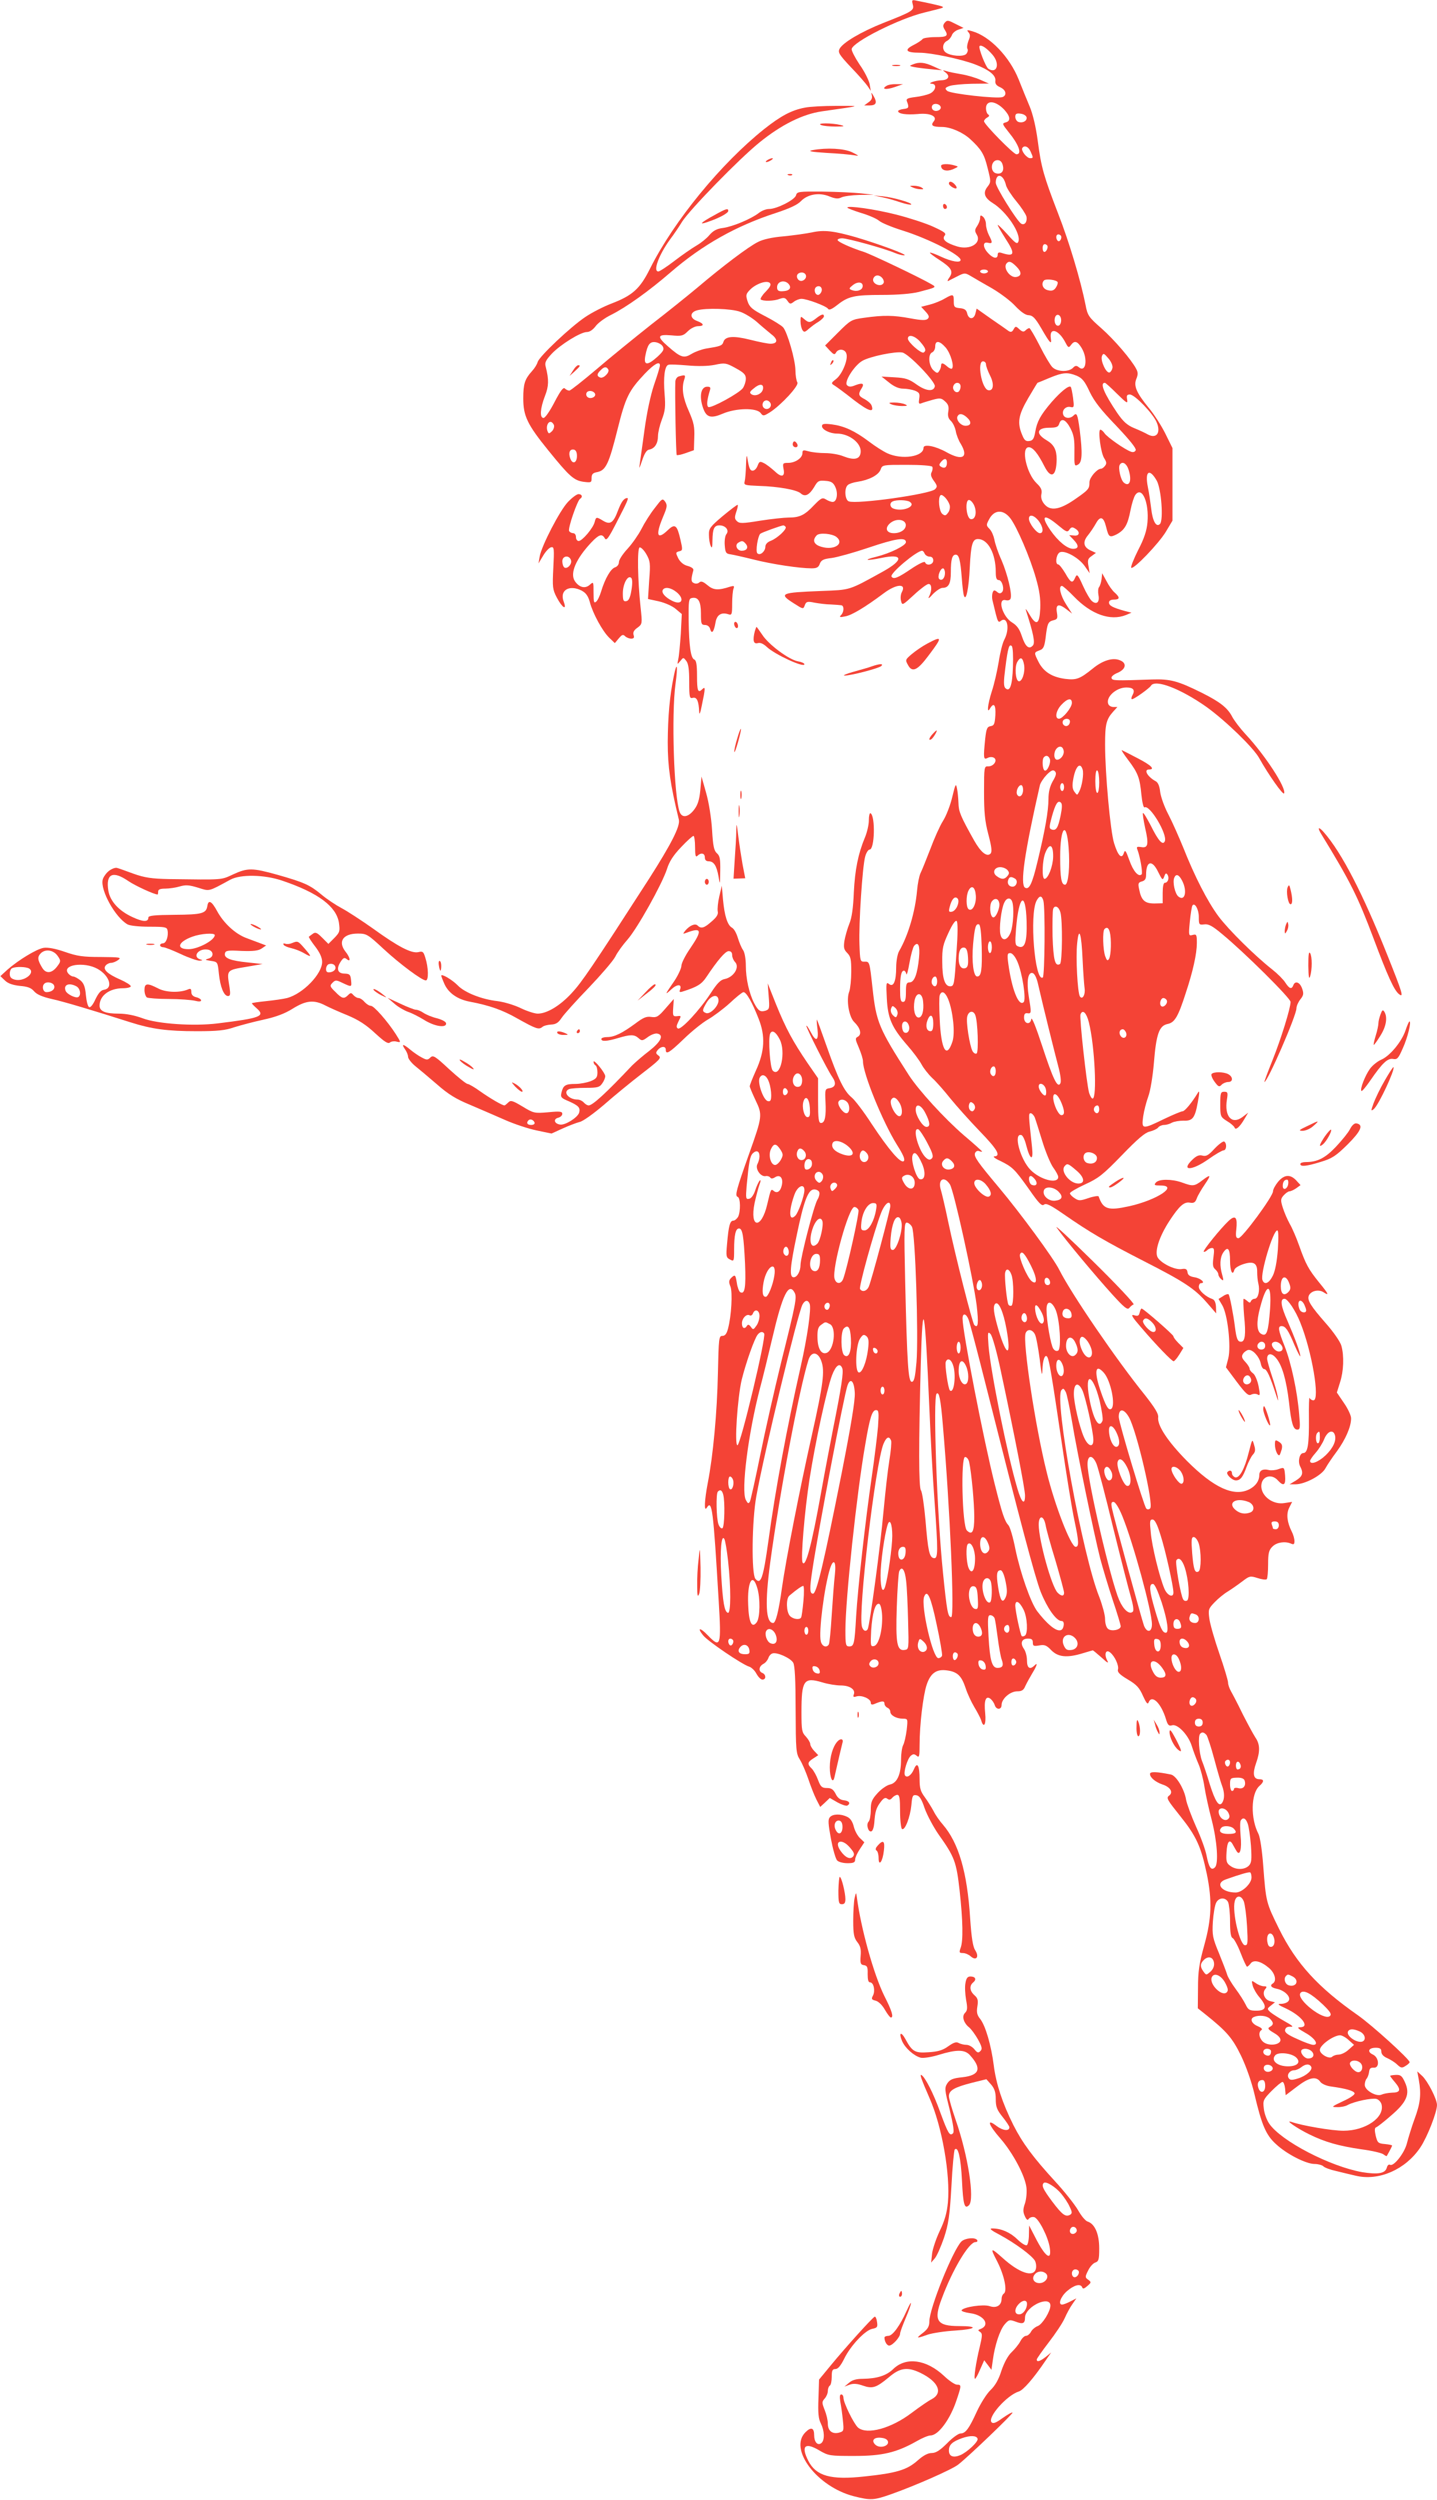 <?xml version="1.0" standalone="no"?>
<!DOCTYPE svg PUBLIC "-//W3C//DTD SVG 20010904//EN"
 "http://www.w3.org/TR/2001/REC-SVG-20010904/DTD/svg10.dtd">
<svg version="1.0" xmlns="http://www.w3.org/2000/svg"
 width="736pt" height="1280pt" viewBox="0 0 736 1280"
 preserveAspectRatio="xMidYMid meet">
<g transform="translate(0,1280) scale(0.1,-0.1)"
fill="#f44336" stroke="none">
<path d="M4675 12777 c8 -30 1 -35 -152 -95 -113 -45 -206 -100 -223 -132 -9
-18 -3 -29 57 -93 38 -39 76 -83 86 -97 l17 -25 -6 35 c-4 19 -26 64 -51 99
-24 36 -42 71 -41 80 7 37 244 156 373 187 97 24 98 24 93 29 -2 3 -27 9 -54
15 -27 6 -62 13 -77 16 -26 6 -28 5 -22 -19z"/>
<path d="M4839 12684 c-10 -12 -10 -20 -1 -35 21 -33 14 -39 -47 -39 -33 0
-63 -5 -66 -10 -4 -6 -25 -20 -47 -31 -49 -25 -38 -39 32 -39 59 0 210 -32
282 -59 74 -28 110 -57 106 -85 -2 -15 5 -24 25 -33 29 -13 36 -40 12 -50 -28
-10 -269 17 -284 32 -13 12 -11 16 13 25 15 5 66 10 114 11 l87 1 -43 19 c-24
11 -68 24 -99 29 -30 5 -65 12 -76 16 -21 6 -21 6 -3 -8 24 -19 13 -38 -22
-39 -33 -1 -77 -17 -49 -18 27 -1 20 -36 -10 -50 -15 -7 -49 -15 -76 -18 -39
-5 -47 -9 -42 -22 12 -31 10 -36 -17 -39 -16 -2 -28 -7 -28 -11 0 -14 42 -20
100 -15 64 7 104 -12 82 -38 -17 -21 -5 -28 42 -28 44 0 107 -27 146 -63 56
-52 71 -76 88 -146 18 -71 18 -73 0 -97 -25 -31 -16 -57 27 -84 71 -44 146
-157 131 -197 -6 -15 -15 -9 -56 37 -27 30 -50 52 -50 48 0 -4 18 -35 40 -70
51 -78 47 -94 -17 -74 -17 6 -23 3 -23 -8 0 -23 -23 -20 -48 7 -29 30 -30 61
-2 54 24 -6 25 1 5 39 -8 16 -15 41 -15 55 0 15 -7 32 -15 39 -12 10 -15 9
-15 -7 0 -10 -7 -28 -15 -40 -13 -19 -13 -26 -3 -43 28 -44 -33 -82 -99 -62
-57 17 -80 36 -65 55 10 12 1 19 -60 47 -40 18 -124 45 -187 61 -110 28 -251
48 -251 36 0 -3 31 -15 69 -27 38 -11 80 -29 93 -40 12 -11 68 -34 123 -51
133 -42 295 -125 295 -150 0 -16 -45 -9 -99 16 -30 14 -56 24 -58 21 -2 -2 19
-18 47 -36 63 -41 74 -59 53 -90 -9 -12 -12 -21 -7 -19 5 3 26 13 47 24 38 19
39 19 70 1 18 -11 67 -39 109 -63 42 -25 96 -65 119 -91 29 -30 52 -46 68 -46
20 -1 33 -14 63 -65 46 -80 56 -90 50 -52 -8 58 41 43 75 -23 14 -27 17 -28
28 -13 18 25 33 21 55 -15 33 -55 22 -129 -15 -98 -11 9 -18 9 -30 -4 -23 -22
-81 -20 -105 4 -11 11 -40 60 -65 110 -25 49 -49 90 -53 90 -4 0 -13 -5 -20
-12 -9 -9 -16 -7 -31 6 -18 17 -20 17 -30 -1 -7 -13 -14 -15 -25 -8 -8 6 -48
34 -89 62 l-75 53 -6 -25 c-8 -32 -34 -32 -42 -1 -4 19 -14 26 -37 28 -29 3
-32 6 -32 36 0 37 -3 38 -47 13 -18 -11 -53 -25 -77 -31 l-43 -11 23 -25 c17
-19 20 -27 11 -36 -9 -9 -30 -9 -89 2 -87 16 -136 17 -236 3 -66 -9 -70 -11
-135 -76 l-66 -66 24 -26 c20 -21 25 -23 32 -10 13 22 46 18 53 -6 10 -29 -21
-105 -53 -130 -26 -20 -26 -22 -8 -33 10 -6 55 -39 99 -74 76 -58 106 -68 91
-28 -3 9 -19 23 -35 32 -32 16 -35 25 -17 54 17 26 7 32 -30 18 -24 -10 -34
-10 -44 0 -16 16 37 100 78 124 39 23 171 50 206 43 34 -8 170 -150 166 -173
-6 -29 -45 -25 -93 9 -39 28 -57 34 -113 37 l-67 4 39 -31 c26 -21 50 -31 72
-31 18 0 45 -5 59 -10 23 -9 27 -15 23 -41 -4 -24 -2 -29 11 -24 9 4 35 11 58
18 37 10 45 9 63 -8 17 -15 21 -27 17 -52 -4 -22 0 -36 13 -48 10 -9 21 -32
25 -51 3 -20 15 -50 26 -67 41 -69 9 -88 -72 -43 -59 33 -119 44 -119 23 0
-46 -111 -62 -185 -28 -22 10 -64 37 -94 60 -73 55 -128 80 -190 88 -41 5 -51
3 -51 -9 0 -18 41 -38 76 -38 64 0 128 -50 122 -97 -4 -35 -33 -41 -89 -19
-22 9 -63 16 -92 16 -29 0 -67 4 -85 9 -28 8 -32 7 -32 -9 0 -25 -37 -50 -73
-50 -27 0 -29 -2 -24 -30 9 -42 -10 -47 -46 -12 -18 16 -42 35 -55 41 -20 10
-23 9 -32 -14 -5 -14 -16 -25 -25 -25 -14 0 -19 13 -28 70 -3 14 -5 -4 -6 -40
-1 -36 -4 -74 -7 -85 -5 -19 1 -20 73 -23 101 -3 194 -20 214 -38 22 -20 44
-9 69 32 18 32 24 35 57 32 30 -2 41 -9 51 -31 16 -33 8 -77 -13 -77 -9 0 -24
6 -35 13 -18 11 -25 7 -62 -31 -47 -50 -73 -62 -129 -62 -22 0 -88 -7 -145
-16 -92 -15 -107 -15 -120 -2 -12 11 -12 20 -3 47 6 17 10 34 7 36 -2 2 -36
-24 -76 -57 -65 -55 -72 -64 -71 -97 0 -20 4 -45 9 -56 6 -15 9 -9 9 27 1 62
9 78 36 78 31 0 51 -25 36 -44 -7 -8 -11 -34 -9 -58 3 -37 6 -43 28 -46 14 -2
68 -14 120 -27 95 -24 235 -45 297 -45 26 0 36 5 42 24 8 19 19 24 61 29 29 4
112 27 186 52 142 48 194 56 194 29 0 -17 -80 -57 -153 -75 -70 -17 -51 -22
26 -6 113 24 118 -9 10 -69 -179 -99 -165 -94 -318 -100 -208 -8 -219 -13
-138 -64 47 -30 47 -30 55 -9 7 19 13 21 51 13 23 -4 60 -9 82 -9 22 -1 46 -3
53 -4 16 -1 16 -33 0 -50 -11 -11 -7 -13 21 -7 34 6 102 47 197 118 65 49 118
52 93 6 -6 -11 -8 -31 -4 -45 6 -24 7 -23 66 31 33 31 67 56 75 56 17 0 18
-33 3 -63 -8 -15 -1 -12 19 11 17 17 39 32 49 32 32 0 43 22 43 81 0 65 7 89
25 89 17 0 24 -28 31 -120 3 -41 8 -82 11 -90 11 -32 25 37 30 145 6 119 14
145 42 145 51 0 91 -74 91 -169 0 -30 4 -41 15 -41 18 0 31 -48 17 -62 -8 -8
-15 -8 -26 2 -13 10 -17 9 -22 -4 -3 -9 -4 -26 -1 -39 3 -12 11 -44 17 -70 10
-39 14 -46 25 -37 35 29 48 -40 19 -95 -9 -16 -22 -68 -29 -115 -8 -47 -23
-114 -35 -149 -22 -70 -27 -120 -9 -88 19 32 30 18 27 -35 -3 -45 -6 -53 -24
-56 -18 -3 -22 -12 -28 -64 -10 -100 -9 -110 12 -99 11 6 24 6 33 1 20 -13 -2
-45 -30 -44 -20 1 -21 -3 -21 -130 0 -104 4 -149 22 -218 17 -64 20 -90 11
-99 -18 -18 -49 6 -84 68 -70 125 -79 147 -80 192 -1 25 -4 59 -8 76 -5 26 -8
20 -24 -47 -10 -42 -31 -96 -47 -121 -16 -25 -45 -90 -65 -144 -21 -54 -43
-109 -50 -123 -7 -14 -15 -54 -18 -90 -10 -110 -46 -231 -92 -310 -8 -14 -15
-51 -15 -83 0 -72 -14 -104 -37 -85 -14 11 -15 4 -11 -73 5 -103 25 -149 104
-240 31 -35 64 -80 74 -99 10 -19 35 -51 55 -70 21 -19 62 -66 93 -105 31 -38
98 -113 149 -166 91 -94 111 -128 76 -130 -10 0 3 -11 30 -23 63 -31 74 -42
148 -146 50 -72 65 -87 76 -78 11 9 33 -2 101 -49 134 -93 211 -138 412 -241
208 -106 260 -141 324 -215 l45 -52 -1 33 c-1 21 -7 36 -17 40 -35 12 -71 44
-71 63 0 10 5 19 11 19 26 0 -1 25 -32 30 -25 4 -35 11 -37 26 -2 16 -9 20
-31 16 -36 -5 -108 32 -123 62 -14 32 10 105 61 184 51 78 76 100 106 94 20
-3 27 1 35 23 5 14 24 46 41 71 34 50 31 54 -15 19 -38 -29 -47 -30 -101 -10
-53 19 -119 19 -135 0 -11 -13 -7 -15 24 -15 94 0 -17 -74 -160 -106 -109 -24
-134 -16 -157 50 -1 4 -25 1 -51 -8 -44 -15 -51 -15 -72 -1 -13 8 -24 20 -24
25 0 6 35 26 78 46 68 31 90 48 188 149 81 84 119 116 142 121 17 4 37 13 43
20 6 8 20 14 31 14 11 0 29 5 41 12 12 6 38 10 58 10 47 -2 59 12 74 95 9 48
9 62 1 49 -32 -53 -68 -96 -79 -96 -7 0 -50 -18 -96 -40 -111 -54 -115 -53
-106 13 4 28 16 75 26 102 11 30 23 102 29 173 12 148 27 190 70 199 36 7 54
36 93 158 37 111 57 202 57 257 0 42 -2 46 -21 41 -21 -6 -22 -4 -15 68 4 40
10 77 13 82 11 19 33 -18 33 -57 0 -41 1 -42 28 -39 21 3 41 -7 92 -50 113
-93 350 -328 350 -347 0 -32 -50 -193 -94 -302 -24 -60 -42 -108 -40 -108 16
0 164 340 164 377 0 11 9 32 20 46 17 21 18 30 9 56 -12 33 -36 41 -45 16 -9
-22 -20 -18 -41 14 -10 16 -40 46 -68 68 -90 71 -223 203 -274 271 -57 77
-122 204 -181 353 -23 56 -57 133 -77 171 -20 38 -38 89 -41 114 -3 29 -11 48
-23 54 -42 23 -63 60 -34 60 33 0 11 22 -57 57 -40 21 -77 40 -82 42 -5 2 10
-21 32 -50 51 -67 60 -93 68 -179 4 -39 11 -67 16 -64 26 16 118 -137 104
-173 -10 -24 -33 1 -72 80 -20 38 -37 67 -40 64 -3 -2 3 -37 11 -76 20 -85 15
-105 -21 -98 -20 3 -24 1 -19 -12 14 -35 29 -121 22 -128 -16 -15 -43 16 -63
73 -18 50 -22 55 -28 36 -11 -33 -30 -14 -50 51 -19 61 -46 355 -46 505 0 105
6 129 43 170 l20 22 -20 0 c-12 0 -24 7 -27 16 -13 35 41 84 93 84 36 0 46
-13 31 -40 -6 -11 -7 -20 -2 -20 11 0 88 55 97 69 21 35 151 -15 282 -107 98
-70 244 -211 273 -265 47 -84 123 -192 127 -179 11 29 -98 196 -197 302 -28
30 -60 72 -70 92 -24 45 -63 75 -155 121 -123 61 -161 71 -255 68 -192 -7
-203 -6 -207 7 -3 7 11 19 31 27 44 19 49 51 10 65 -36 14 -87 -2 -137 -43
-66 -53 -83 -60 -141 -53 -68 9 -110 36 -136 85 -25 50 -25 50 4 61 20 7 25
18 31 62 9 77 13 85 40 92 21 5 23 10 18 41 -7 42 10 46 51 14 l27 -21 -31 48
c-29 46 -40 94 -21 94 5 0 33 -25 62 -55 88 -91 186 -126 266 -94 l28 12 -35
9 c-61 17 -80 27 -80 43 0 9 9 15 25 15 31 0 32 11 4 36 -12 10 -31 37 -42 59
l-22 40 -3 -30 c-2 -16 -8 -35 -13 -41 -5 -6 -6 -25 -3 -41 7 -36 -9 -51 -33
-31 -9 7 -30 42 -46 78 -27 60 -31 63 -40 43 -14 -32 -22 -29 -51 22 -15 25
-31 45 -36 45 -16 0 -12 46 5 60 21 18 99 -23 131 -69 l25 -36 -6 36 c-6 31
-3 39 16 52 l22 16 -26 12 c-38 17 -43 44 -15 78 13 16 31 43 41 61 22 40 39
35 52 -17 13 -54 18 -57 54 -39 41 22 57 49 71 123 7 35 18 70 25 79 34 47 71
-39 62 -141 -4 -43 -17 -83 -48 -142 -23 -46 -39 -87 -35 -90 11 -11 140 123
177 184 l34 57 0 186 0 186 -37 75 c-20 40 -58 99 -83 129 -64 78 -80 114 -65
150 9 22 9 34 -1 52 -25 47 -111 148 -179 208 -64 56 -70 65 -80 118 -24 122
-84 324 -140 467 -75 195 -87 237 -105 374 -9 69 -25 137 -41 175 -14 33 -40
97 -57 140 -47 116 -147 220 -237 246 -27 8 -30 7 -20 -5 10 -12 10 -21 0 -44
-6 -17 -9 -35 -5 -41 4 -6 1 -18 -6 -26 -14 -16 -82 -11 -106 8 -19 15 -16 46
6 58 11 5 22 19 26 29 3 11 18 24 33 29 l27 9 -42 21 c-37 19 -42 20 -54 6z
m245 -165 c39 -46 22 -99 -22 -71 -14 10 -52 108 -45 116 9 9 39 -12 67 -45z
m59 -280 c32 -35 35 -59 7 -66 -18 -5 -17 -8 14 -47 55 -67 72 -116 42 -116
-15 0 -166 154 -166 169 0 6 7 14 16 19 11 6 13 11 5 16 -6 4 -11 18 -11 31 0
44 48 41 93 -6z m-325 14 c5 -17 -26 -29 -40 -15 -6 6 -7 15 -3 22 9 14 37 9
43 -7z m440 -54 c3 -19 -21 -31 -43 -23 -8 4 -15 15 -15 26 0 15 6 19 27 16
16 -2 29 -10 31 -19z m20 -174 c15 -33 15 -35 -2 -35 -17 0 -48 39 -40 52 10
16 31 8 42 -17z m-142 -71 c8 -30 -6 -47 -32 -42 -35 6 -30 68 5 68 14 0 23
-9 27 -26z m1 -66 c6 -7 13 -24 16 -38 4 -14 27 -50 52 -80 25 -30 48 -65 52
-78 6 -27 -9 -48 -27 -37 -22 14 -130 187 -130 209 0 35 19 47 37 24z m296
-294 c9 -9 -4 -35 -14 -28 -5 3 -9 12 -9 20 0 14 12 19 23 8z m-70 -50 c8 -8
-3 -34 -14 -34 -5 0 -9 9 -9 20 0 19 11 26 23 14z m-157 -109 c28 -28 27 -48
0 -53 -33 -7 -72 49 -49 71 11 12 23 8 49 -18z m-146 -25 c0 -5 -9 -10 -20
-10 -11 0 -20 5 -20 10 0 6 9 10 20 10 11 0 20 -4 20 -10z m357 -55 c2 -6 -3
-19 -10 -29 -10 -14 -21 -17 -40 -12 -26 6 -36 33 -20 50 10 10 66 3 70 -9z
m18 -195 c0 -13 -6 -25 -12 -27 -16 -6 -27 21 -19 43 9 23 31 11 31 -16z
m-721 -111 c28 -33 31 -44 17 -54 -13 -7 -81 53 -81 71 0 25 37 15 64 -17z
m130 -29 c25 -30 44 -95 32 -107 -3 -3 -14 1 -24 10 -22 20 -32 21 -32 5 0 -7
-4 -20 -10 -28 -7 -12 -12 -12 -29 4 -25 23 -29 84 -6 92 8 4 15 17 15 30 0
33 23 30 54 -6z m854 -103 c-2 -11 -9 -22 -15 -24 -17 -6 -48 61 -39 84 7 16
10 15 32 -11 14 -15 24 -38 22 -49z m-648 18 c0 -9 9 -34 20 -56 23 -44 19
-82 -8 -77 -34 6 -59 148 -27 148 8 0 15 -7 15 -15z m465 -59 c28 -12 41 -28
66 -82 24 -50 58 -93 137 -175 68 -72 102 -114 99 -124 -4 -9 -13 -12 -24 -8
-32 11 -124 76 -136 95 -7 10 -16 18 -21 18 -14 0 2 -121 20 -147 12 -19 13
-27 3 -39 -6 -8 -15 -14 -20 -14 -20 0 -59 -45 -59 -69 0 -34 -4 -39 -78 -90
-76 -52 -124 -59 -154 -21 -13 16 -18 33 -14 51 4 20 -2 33 -24 54 -53 50 -82
185 -41 185 21 0 46 -30 80 -97 34 -68 62 -52 63 35 0 49 -14 76 -52 98 -57
34 -50 64 15 64 35 0 45 4 50 20 10 32 33 23 57 -22 18 -35 22 -58 21 -120 -1
-73 0 -77 18 -67 22 11 24 58 9 178 -11 82 -15 90 -32 73 -17 -17 -45 -15 -52
4 -9 23 13 46 37 40 18 -4 19 -1 13 47 -4 28 -9 54 -12 56 -9 10 -52 -25 -99
-79 -57 -67 -74 -99 -83 -153 -6 -33 -12 -43 -30 -45 -18 -3 -26 4 -37 32 -26
62 -19 101 31 187 26 44 47 79 48 79 1 0 28 11 61 25 70 29 93 30 140 11z
m-595 -55 c0 -11 -5 -23 -11 -27 -15 -9 -33 12 -26 30 9 23 37 20 37 -3z m801
-37 c50 -49 56 -53 52 -30 -4 21 -1 26 14 26 25 0 119 -98 137 -142 23 -53 0
-86 -44 -63 -14 8 -46 23 -71 33 -36 15 -56 33 -87 78 -68 101 -90 154 -63
154 3 0 31 -25 62 -56z m-769 -121 c26 -23 23 -43 -7 -43 -25 0 -51 32 -40 50
9 15 26 12 47 -7z m-102 -232 c0 -24 -12 -32 -30 -21 -11 7 -11 11 -1 24 18
22 31 20 31 -3z m929 -32 c20 -58 7 -95 -23 -70 -16 13 -30 76 -21 91 12 20
33 9 44 -21z m-1004 11 c3 -5 2 -17 -3 -27 -7 -12 -4 -24 11 -45 18 -25 19
-30 6 -43 -25 -25 -401 -78 -442 -62 -20 8 -24 69 -4 84 6 6 28 13 48 16 60 9
108 34 119 62 9 25 10 25 134 25 72 0 127 -4 131 -10z m1149 -70 c24 -41 36
-204 17 -223 -19 -19 -38 15 -45 81 -4 31 -11 81 -17 109 -16 81 8 97 45 33z
m-1060 -126 c3 -11 0 -29 -8 -39 -12 -16 -16 -17 -30 -6 -16 14 -23 81 -9 95
9 9 39 -23 47 -50z m-205 17 c37 -23 -36 -53 -83 -35 -19 7 -21 30 -3 37 20 9
71 7 86 -2z m331 -20 c15 -36 5 -73 -18 -69 -23 4 -31 98 -9 98 8 0 20 -13 27
-29z m185 -65 c34 -45 101 -201 131 -307 18 -63 24 -104 22 -155 -4 -82 -20
-91 -56 -29 -13 22 -21 32 -18 22 39 -120 48 -167 37 -181 -20 -24 -39 -8 -57
46 -12 37 -25 55 -49 70 -50 29 -79 126 -34 115 12 -3 22 0 25 8 9 23 -15 123
-46 196 -18 39 -34 87 -37 107 -4 19 -14 43 -25 54 -17 17 -17 21 -3 47 26 52
73 55 110 7z m144 -12 c24 -31 28 -64 7 -64 -17 0 -56 51 -56 74 0 25 26 19
49 -10z m100 -23 c42 -35 48 -38 58 -23 9 13 15 15 29 6 28 -16 24 -40 -5 -36
l-25 2 22 -23 c29 -30 28 -47 -2 -47 -30 0 -77 39 -116 95 -52 76 -34 87 39
26z m-780 5 c4 -25 -24 -46 -61 -46 -39 0 -48 27 -18 52 29 24 73 20 79 -6z
m-615 -14 c7 -12 -43 -58 -76 -71 -17 -6 -28 -18 -28 -30 0 -24 -27 -48 -41
-34 -10 10 2 87 15 100 6 6 106 42 118 43 4 0 9 -4 12 -8z m261 -52 c41 -34
-13 -69 -77 -50 -40 11 -49 34 -25 59 14 15 80 9 102 -9z m-465 -35 c15 -18 5
-35 -21 -35 -24 0 -37 29 -18 41 19 12 25 11 39 -6z m916 -50 c4 -8 15 -15 25
-15 12 0 19 -7 19 -20 0 -22 -35 -29 -42 -9 -2 7 -33 -8 -73 -35 -68 -46 -89
-54 -99 -38 -9 16 129 132 157 132 4 0 10 -7 13 -15z m104 -99 c0 -27 -17 -43
-30 -30 -10 11 6 54 20 54 5 0 10 -11 10 -24z m348 -480 c-3 -97 -16 -132 -39
-109 -9 9 -9 35 0 102 13 105 20 126 33 113 6 -6 8 -52 6 -106z m57 11 c7 -38
-10 -90 -28 -85 -16 6 -21 72 -7 98 16 29 28 25 35 -13z m245 -196 c0 -24 -47
-81 -66 -81 -23 0 -16 42 13 72 31 33 53 36 53 9z m-10 -95 c0 -20 -19 -31
-32 -18 -6 6 -7 15 -4 21 10 16 36 13 36 -3z m-32 -150 c4 -20 -15 -46 -34
-46 -8 0 -14 10 -14 23 0 42 41 62 48 23z m-71 -42 c7 -20 -14 -67 -27 -59
-11 7 -14 58 -3 68 11 12 23 8 30 -9z m168 -54 c7 -22 -3 -86 -18 -114 -10
-19 -10 -19 -24 0 -10 13 -12 31 -7 59 11 69 36 97 49 55z m-153 -60 c-15 -27
-22 -55 -22 -92 0 -59 -17 -158 -56 -319 -27 -114 -43 -147 -64 -134 -26 16
-3 177 76 524 3 13 19 37 35 54 23 23 33 27 42 18 9 -9 7 -21 -11 -51z m238
-6 c0 -30 -4 -54 -10 -54 -6 0 -10 27 -10 61 0 37 4 58 10 54 6 -3 10 -31 10
-61z m-180 -24 c0 -11 -4 -20 -10 -20 -5 0 -10 9 -10 20 0 11 5 20 10 20 6 0
10 -9 10 -20z m-210 -14 c0 -29 -19 -44 -30 -25 -9 14 5 49 20 49 6 0 10 -11
10 -24z m192 -133 c-13 -63 -23 -78 -46 -70 -13 5 -13 12 1 64 19 69 32 88 47
73 7 -7 6 -27 -2 -67z m41 -160 c8 -98 -1 -193 -18 -193 -19 0 -25 34 -25 143
0 152 32 189 43 50z m-79 -50 c-1 -49 -26 -113 -44 -113 -15 0 -12 96 5 136
21 50 40 39 39 -23z m538 -78 c21 -42 23 -44 31 -23 6 18 10 19 17 9 10 -17 2
-41 -14 -41 -7 0 -11 -20 -11 -52 l0 -53 -43 -1 c-49 0 -67 16 -78 75 -6 27
-4 33 15 38 15 4 21 13 21 33 0 73 31 80 62 15z m-772 10 c10 -12 10 -18 0
-30 -15 -19 -31 -19 -55 -1 -24 17 -13 46 18 46 14 0 30 -7 37 -15z m895 -55
c27 -53 14 -108 -20 -80 -17 14 -30 73 -21 95 9 23 24 18 41 -15z m-856 11
c17 -11 7 -41 -13 -41 -19 0 -29 17 -22 35 6 17 15 18 35 6z m-201 -87 c3 -42
-17 -82 -36 -70 -15 9 -15 71 -1 97 16 30 34 17 37 -27z m-94 -51 c-5 -15 -18
-29 -28 -31 -16 -3 -18 0 -12 24 10 40 26 58 40 44 6 -6 7 -19 0 -37z m440 25
c10 -38 7 -386 -3 -393 -41 -25 -69 324 -32 393 15 28 27 28 35 0z m-226 -12
c5 -24 -18 -78 -32 -73 -16 5 -20 66 -5 83 15 18 33 13 37 -10z m66 8 c11 -29
6 -124 -8 -159 -17 -41 -43 -46 -52 -10 -8 31 4 129 19 162 12 27 32 30 41 7z
m74 -100 c3 -108 -9 -144 -43 -130 -16 6 -17 15 -11 91 14 171 49 197 54 39z
m173 45 c12 -41 10 -257 -2 -265 -25 -15 -34 20 -38 142 -1 68 0 131 3 140 8
22 29 12 37 -17z m-532 -204 c-11 -168 -12 -175 -33 -175 -27 0 -40 42 -40
125 -1 70 4 89 32 149 20 44 36 66 42 60 6 -6 6 -65 -1 -159z m129 29 c3 -121
-2 -154 -23 -154 -19 0 -29 75 -21 166 8 86 14 106 30 101 7 -2 12 -43 14
-113z m656 74 c9 -35 7 -121 -4 -138 -7 -11 -11 -9 -19 13 -12 31 -15 130 -4
140 12 12 21 7 27 -15z m-139 -144 c3 -66 8 -130 10 -144 5 -33 -11 -61 -24
-42 -12 20 -22 200 -14 272 9 91 22 53 28 -86z m-465 66 c0 -16 -4 -30 -10
-30 -5 0 -10 14 -10 30 0 17 5 30 10 30 6 0 10 -13 10 -30z m-373 -54 c-8 -83
-24 -126 -48 -126 -16 0 -19 -8 -19 -50 0 -38 -4 -50 -15 -50 -12 0 -15 14
-15 64 0 67 6 96 20 96 5 0 10 -8 12 -17 2 -10 9 16 16 56 7 41 18 81 24 88
21 25 31 1 25 -61z m251 1 c2 -37 -1 -49 -13 -54 -21 -7 -35 12 -35 49 0 39
10 59 29 56 11 -2 17 -16 19 -51z m253 -21 c25 -58 46 -193 32 -207 -25 -25
-61 65 -79 199 -6 45 -4 52 10 52 11 0 25 -17 37 -44z m106 -116 c25 -110 84
-347 103 -419 12 -44 16 -79 11 -88 -14 -27 -37 20 -93 191 -32 98 -54 152
-56 138 -5 -32 -37 -25 -37 8 0 18 5 24 18 22 20 -3 20 2 6 87 -12 76 -4 124
19 119 10 -2 21 -22 29 -58z m-517 15 c0 -26 -14 -33 -25 -15 -9 14 1 40 15
40 5 0 10 -11 10 -25z m56 -90 c25 -62 37 -175 22 -219 -30 -90 -58 -42 -65
116 -3 58 -3 114 0 122 10 26 27 18 43 -19z m-128 -14 c5 -46 -5 -81 -23 -81
-19 0 -29 41 -21 86 9 47 40 44 44 -5z m1247 9 c10 -16 -16 -43 -28 -31 -11
11 -2 41 12 41 5 0 13 -5 16 -10z m-1379 -76 c-6 -16 -8 -16 -23 -2 -9 10 -13
23 -9 34 6 16 8 16 23 2 9 -10 13 -23 9 -34z m399 -1 c13 -32 18 -190 7 -197
-6 -4 -15 2 -21 12 -15 29 -34 150 -27 177 7 29 31 33 41 8z m582 -38 c30
-119 43 -390 19 -390 -5 0 -13 14 -18 30 -13 48 -50 385 -44 401 11 28 31 8
43 -41z m-797 -5 c0 -28 -4 -40 -14 -40 -20 0 -27 26 -16 55 14 38 30 30 30
-15z m-125 -11 c8 -23 -7 -45 -24 -35 -6 4 -11 18 -11 32 0 30 26 32 35 3z
m1112 -35 c9 -23 -11 -38 -26 -20 -13 16 -7 36 10 36 5 0 12 -7 16 -16z m-667
-199 c0 -26 -14 -33 -25 -15 -9 14 1 40 15 40 5 0 10 -11 10 -25z m256 -90 c4
-14 3 -29 -1 -33 -8 -8 -35 26 -35 45 0 24 29 14 36 -12z m80 -71 c18 -43 18
-64 0 -64 -8 0 -22 20 -31 44 -27 71 2 89 31 20z m-443 -30 c-3 -8 -9 -14 -13
-14 -14 0 -22 20 -16 37 5 12 9 13 21 3 7 -6 11 -18 8 -26z m637 -4 c0 -21
-15 -27 -25 -10 -7 12 2 30 16 30 5 0 9 -9 9 -20z m-330 -42 c5 -13 22 -68 39
-123 17 -55 42 -115 56 -134 14 -19 25 -40 25 -47 0 -38 -90 -16 -141 35 -54
54 -91 193 -47 179 7 -3 18 -26 24 -52 20 -77 38 -83 30 -11 -18 166 -19 175
-7 175 6 0 16 -10 21 -22z m318 -204 c3 -24 -20 -38 -49 -29 -19 6 -26 35 -12
49 15 15 58 1 61 -20z m-104 -68 c41 -35 45 -66 9 -66 -43 0 -92 61 -71 88 14
17 18 16 62 -22z m-210 -49 c12 -19 3 -32 -19 -24 -17 7 -21 51 -3 45 6 -2 16
-12 22 -21z m117 -58 c26 -26 20 -43 -18 -47 -34 -3 -66 28 -56 54 8 21 50 17
74 -7z"/>
<path d="M4675 12470 c-19 -7 -18 -8 5 -13 14 -3 52 -8 85 -11 l60 -6 -44 20
c-46 21 -73 24 -106 10z"/>
<path d="M4573 12463 c9 -2 25 -2 35 0 9 3 1 5 -18 5 -19 0 -27 -2 -17 -5z"/>
<path d="M4540 12360 c-28 -17 -2 -21 42 -6 l43 15 -35 0 c-19 1 -42 -3 -50
-9z"/>
<path d="M4465 12313 c4 -15 -1 -26 -17 -37 l-22 -16 26 0 c36 0 42 14 23 47
-12 21 -14 22 -10 6z"/>
<path d="M4123 12249 c-69 -13 -123 -42 -208 -109 -222 -177 -463 -471 -585
-714 -52 -105 -90 -139 -200 -181 -39 -15 -98 -45 -132 -68 -75 -50 -235 -201
-244 -230 -3 -12 -16 -33 -29 -47 -37 -41 -45 -65 -45 -140 0 -90 21 -134 129
-267 107 -132 130 -153 180 -160 39 -5 41 -4 41 19 0 20 6 27 30 31 43 9 59
43 102 215 42 169 58 201 141 289 48 50 77 66 77 42 0 -7 -13 -51 -30 -99 -18
-54 -37 -142 -49 -231 -11 -79 -22 -160 -25 -179 -4 -24 0 -17 12 20 13 39 24
56 37 58 28 5 45 31 45 69 0 18 9 56 20 85 17 44 19 66 14 130 -7 85 0 144 19
150 6 3 50 1 97 -3 55 -5 105 -4 141 3 52 11 58 10 107 -17 42 -23 52 -33 52
-54 0 -15 -7 -36 -15 -48 -18 -26 -163 -105 -177 -97 -10 6 -7 36 7 82 6 18 4
22 -13 22 -32 0 -42 -49 -21 -109 17 -49 40 -55 101 -29 67 29 174 31 194 3
12 -16 15 -16 46 3 57 36 152 138 142 154 -5 7 -10 36 -10 63 -1 54 -41 193
-63 219 -8 9 -49 35 -92 57 -66 34 -80 46 -90 76 -10 31 -9 37 11 58 29 31 87
52 103 36 8 -8 2 -20 -21 -44 -18 -18 -29 -36 -26 -40 11 -10 69 -9 98 3 21 7
28 6 39 -10 12 -18 16 -18 33 -5 10 8 28 15 39 15 28 0 127 -37 136 -51 5 -9
20 -2 48 20 56 44 86 51 231 51 80 0 148 6 185 15 92 24 93 24 65 40 -58 34
-308 153 -345 165 -66 21 -135 52 -135 61 0 5 10 9 23 9 28 0 216 -52 270 -75
22 -9 44 -14 50 -12 13 4 -133 58 -248 92 -115 33 -165 39 -227 25 -29 -6 -94
-15 -144 -20 -59 -5 -105 -15 -132 -29 -50 -25 -182 -125 -307 -231 -49 -41
-157 -128 -240 -192 -82 -65 -208 -167 -279 -228 -71 -60 -134 -110 -140 -110
-7 0 -17 5 -23 11 -8 8 -22 -11 -53 -70 -23 -45 -48 -81 -56 -81 -21 0 -17 50
7 112 20 51 21 83 4 150 -6 22 0 33 31 67 46 48 148 111 180 111 14 0 31 12
44 29 11 16 47 43 80 59 78 39 194 122 305 218 162 140 336 238 540 304 67 22
109 41 127 60 35 36 94 46 147 24 30 -12 44 -13 60 -5 11 6 53 12 93 13 l73 1
-65 7 c-36 4 -124 8 -196 9 -124 1 -132 0 -137 -19 -6 -23 -98 -70 -138 -70
-15 0 -38 -9 -52 -20 -38 -30 -133 -70 -183 -77 -33 -4 -51 -14 -71 -37 -14
-17 -44 -41 -67 -54 -22 -13 -73 -48 -112 -78 -39 -30 -76 -54 -82 -54 -29 0
2 84 59 163 19 25 47 66 62 91 39 62 292 322 396 406 113 92 223 146 321 160
210 30 205 28 75 28 -66 0 -139 -4 -162 -9z m5 -868 c-2 -9 -11 -17 -21 -19
-21 -4 -35 27 -17 38 19 12 42 0 38 -19z m392 -6 c6 -8 9 -19 5 -25 -14 -23
-62 -2 -52 24 8 20 31 21 47 1z m-480 -30 c14 -17 5 -32 -20 -35 -30 -4 -40 0
-40 19 0 31 39 41 60 16z m378 -14 c-4 -18 -31 -26 -56 -16 -15 6 -14 9 6 25
26 21 55 16 50 -9z m-211 -25 c-4 -9 -11 -16 -17 -16 -17 0 -24 31 -9 41 18
11 34 -5 26 -25z m-417 -102 c24 -8 63 -32 86 -52 22 -20 56 -48 74 -63 36
-27 34 -49 -4 -49 -13 0 -58 9 -102 20 -87 22 -130 19 -139 -11 -6 -19 -15
-22 -90 -34 -22 -4 -55 -16 -73 -27 -39 -24 -55 -19 -119 37 -60 52 -57 64 15
58 53 -5 61 -3 85 21 14 14 37 26 52 26 34 0 32 13 -6 27 -37 14 -36 44 1 54
47 13 174 9 220 -7z m-396 -177 c9 -15 5 -24 -26 -53 -52 -47 -72 -46 -63 3
11 58 23 75 52 71 14 -2 31 -11 37 -21z m-279 -118 c10 -14 -24 -49 -41 -42
-18 7 -18 18 2 37 18 19 30 20 39 5z m793 -100 c-4 -25 -38 -41 -59 -28 -11 8
-10 13 10 29 31 27 53 26 49 -1z m-860 -26 c5 -17 -26 -29 -40 -15 -6 6 -7 15
-3 22 9 14 37 9 43 -7z m899 -49 c7 -20 -17 -37 -34 -23 -15 13 -6 39 13 39 8
0 17 -7 21 -16z m-1110 -110 c3 -8 -1 -23 -10 -32 -15 -14 -17 -14 -23 1 -8
21 1 47 16 47 6 0 13 -7 17 -16z m118 -158 c0 -36 -22 -46 -34 -14 -11 29 -3
50 18 46 10 -2 16 -13 16 -32z"/>
<path d="M4205 12160 c11 -5 45 -8 75 -8 45 0 50 2 25 8 -44 11 -126 11 -100
0z"/>
<path d="M4160 12031 c-25 -5 -4 -9 75 -14 61 -3 124 -9 140 -12 27 -5 26 -3
-10 15 -41 20 -130 25 -205 11z"/>
<path d="M3930 11980 c-8 -5 -10 -10 -5 -10 6 0 17 5 25 10 8 5 11 10 5 10 -5
0 -17 -5 -25 -10z"/>
<path d="M4820 11951 c0 -23 28 -31 60 -18 31 14 31 14 9 20 -34 10 -69 8 -69
-2z"/>
<path d="M4038 11903 c7 -3 16 -2 19 1 4 3 -2 6 -13 5 -11 0 -14 -3 -6 -6z"/>
<path d="M4860 11860 c0 -5 9 -14 20 -20 22 -12 27 -1 8 18 -14 14 -28 16 -28
2z"/>
<path d="M4675 11840 c11 -5 29 -9 40 -9 17 -1 17 1 5 9 -8 5 -26 9 -40 9 -23
0 -23 -1 -5 -9z"/>
<path d="M4519 11790 c25 -5 67 -17 93 -26 27 -9 52 -14 55 -11 7 8 -94 37
-147 42 l-45 4 44 -9z"/>
<path d="M4830 11746 c0 -9 5 -16 10 -16 6 0 10 4 10 9 0 6 -4 13 -10 16 -5 3
-10 -1 -10 -9z"/>
<path d="M3660 11699 c-72 -39 -85 -53 -34 -35 59 20 104 45 104 56 0 15 -11
12 -70 -21z"/>
<path d="M4180 11170 c-31 -24 -38 -24 -62 -3 -17 15 -18 15 -18 -13 0 -16 5
-36 10 -44 8 -12 12 -12 32 6 13 11 35 28 51 37 15 10 27 22 27 27 0 15 -12
12 -40 -10z"/>
<path d="M4256 10943 c-6 -14 -5 -15 5 -6 7 7 10 15 7 18 -3 3 -9 -2 -12 -12z"/>
<path d="M2935 10903 l-18 -28 27 24 c28 26 31 31 17 31 -5 0 -17 -12 -26 -27z"/>
<path d="M3478 10873 c-10 -2 -18 -14 -19 -26 -3 -59 3 -373 7 -377 3 -2 24 2
46 10 l42 15 2 65 c2 54 -2 76 -28 135 -31 69 -38 119 -23 163 7 22 5 24 -27
15z"/>
<path d="M4565 10730 c11 -5 36 -9 55 -9 28 0 31 2 15 9 -11 5 -36 9 -55 9
-28 0 -31 -2 -15 -9z"/>
<path d="M4060 10525 c0 -8 7 -15 15 -15 9 0 12 6 9 15 -4 8 -10 15 -15 15 -5
0 -9 -7 -9 -15z"/>
<path d="M2909 10230 c-42 -44 -136 -226 -145 -280 l-6 -35 24 40 c13 22 31
41 41 43 15 3 16 -7 11 -105 -5 -100 -4 -111 18 -153 28 -53 53 -68 35 -20
-22 58 29 88 92 56 22 -12 33 -27 42 -59 15 -58 65 -149 99 -182 l29 -28 20
24 c16 19 22 22 32 12 7 -7 21 -13 32 -13 13 0 17 5 12 19 -4 13 2 25 20 37
25 19 25 20 16 104 -15 138 -18 303 -5 307 6 2 22 -13 34 -34 20 -35 22 -46
15 -134 l-6 -96 55 -12 c31 -7 70 -24 87 -39 l31 -26 -5 -100 c-4 -56 -9 -114
-13 -131 -6 -29 -6 -29 10 -10 16 20 16 20 31 1 11 -14 15 -45 15 -107 0 -80
2 -87 19 -82 20 5 30 -17 32 -72 1 -19 6 -6 14 35 18 86 18 97 3 82 -23 -23
-28 -11 -28 67 0 58 -4 80 -14 84 -18 7 -27 68 -29 202 -1 98 1 110 16 113 33
7 47 -17 47 -79 0 -53 2 -59 21 -59 12 0 23 -8 26 -20 8 -29 19 -16 27 29 6
42 29 58 66 46 18 -6 20 -2 20 54 0 32 3 67 7 77 5 14 3 16 -18 10 -61 -20
-85 -18 -116 8 -21 18 -33 22 -41 14 -6 -6 -18 -8 -27 -4 -16 6 -17 18 -4 65
3 9 -8 17 -28 23 -21 5 -38 19 -49 39 -14 29 -14 31 4 36 19 4 19 8 7 60 -17
75 -28 83 -63 50 -56 -54 -66 -30 -27 64 22 52 24 62 12 80 -14 19 -16 17 -54
-33 -23 -29 -53 -77 -68 -107 -15 -29 -47 -75 -71 -101 -24 -26 -44 -56 -44
-68 0 -12 -8 -23 -20 -27 -22 -7 -51 -57 -71 -123 -7 -23 -18 -47 -26 -53 -11
-9 -13 -1 -13 46 0 57 0 58 -19 41 -24 -22 -55 -14 -77 19 -26 40 6 114 85
198 39 41 55 46 69 20 8 -13 19 2 58 78 59 114 65 129 56 129 -16 -1 -29 -18
-46 -62 -24 -65 -40 -76 -76 -55 -36 22 -37 21 -44 -5 -7 -31 -64 -98 -82 -98
-8 0 -14 9 -14 20 0 11 -6 20 -14 20 -8 0 -18 5 -21 11 -8 12 42 156 56 165
15 9 10 24 -8 24 -9 0 -33 -18 -54 -40z m15 -297 c8 -19 -17 -48 -33 -39 -6 4
-11 18 -11 32 0 28 34 34 44 7z m310 -155 c-6 -38 -14 -54 -26 -56 -15 -3 -18
4 -18 40 0 49 26 96 43 79 6 -6 7 -28 1 -63z m230 -9 c45 -36 29 -71 -22 -45
-36 18 -56 42 -47 56 10 16 40 12 69 -11z"/>
<path d="M3760 9606 c0 -8 5 -18 10 -21 6 -3 10 1 10 9 0 8 -4 18 -10 21 -5 3
-10 -1 -10 -9z"/>
<path d="M3866 9568 c-12 -47 -7 -67 15 -61 13 4 29 -3 47 -20 42 -39 192
-108 192 -88 0 5 -15 12 -34 15 -46 9 -149 85 -182 136 -15 22 -28 40 -29 40
-2 0 -5 -10 -9 -22z"/>
<path d="M4750 9505 c-25 -13 -61 -38 -80 -54 -33 -28 -34 -30 -20 -55 22 -42
49 -29 107 49 71 94 70 101 -7 60z"/>
<path d="M4465 9388 c-16 -6 -59 -18 -95 -28 -36 -10 -56 -19 -44 -19 29 -1
176 37 188 49 13 13 -9 12 -49 -2z"/>
<path d="M3451 9338 c-21 -102 -30 -204 -31 -338 0 -127 13 -216 57 -397 8
-33 -40 -126 -153 -303 -292 -453 -344 -529 -396 -585 -60 -65 -127 -105 -174
-105 -16 0 -56 13 -89 29 -33 16 -86 31 -117 35 -80 9 -167 43 -203 80 -27 28
-85 63 -85 50 0 -2 6 -19 14 -37 20 -50 68 -84 133 -96 100 -19 166 -42 243
-86 95 -53 109 -58 127 -44 7 7 28 12 45 13 25 1 38 9 55 35 13 19 75 88 139
154 63 66 124 137 135 158 10 21 38 60 62 87 50 56 177 283 203 362 12 39 33
71 72 112 30 32 59 58 64 58 4 0 8 -26 8 -57 0 -44 3 -54 12 -45 18 18 38 14
38 -8 0 -13 7 -20 19 -20 27 0 41 -22 51 -77 7 -46 8 -46 9 27 1 62 -2 78 -17
91 -15 13 -20 36 -25 120 -4 62 -16 138 -30 188 l-24 85 -6 -68 c-5 -52 -13
-77 -32 -102 -30 -39 -62 -44 -74 -11 -29 78 -43 497 -21 656 13 95 7 119 -9
39z"/>
<path d="M3776 9019 c-9 -29 -16 -60 -15 -68 0 -9 9 13 19 49 10 36 17 66 15
68 -2 2 -11 -20 -19 -49z"/>
<path d="M4777 9042 c-19 -20 -23 -37 -7 -27 10 6 33 45 27 45 -2 0 -11 -8
-20 -18z"/>
<path d="M3792 8730 c0 -19 2 -27 5 -17 2 9 2 25 0 35 -3 9 -5 1 -5 -18z"/>
<path d="M3783 8645 c0 -27 2 -38 4 -22 2 15 2 37 0 50 -2 12 -4 0 -4 -28z"/>
<path d="M4450 8600 c0 -23 -9 -62 -20 -88 -35 -84 -51 -165 -57 -282 -3 -78
-10 -129 -23 -160 -10 -25 -21 -64 -25 -87 -5 -34 -3 -45 14 -62 18 -18 21
-33 21 -95 0 -41 -5 -87 -10 -102 -17 -42 -2 -131 25 -157 32 -31 40 -63 19
-75 -15 -8 -14 -13 5 -57 11 -26 21 -57 21 -69 0 -63 100 -308 173 -426 33
-52 44 -77 36 -85 -15 -14 -75 55 -165 191 -40 62 -86 122 -102 135 -38 31
-68 91 -127 259 -26 74 -49 137 -51 139 -2 2 -1 -19 3 -48 7 -62 -8 -68 -36
-13 -11 20 -20 34 -21 29 0 -11 109 -228 132 -260 23 -33 18 -54 -14 -59 -22
-3 -23 -7 -20 -68 4 -77 -3 -110 -23 -110 -12 0 -15 20 -15 114 l0 115 -54 78
c-76 112 -111 177 -161 300 l-43 108 5 -66 c5 -62 4 -67 -16 -74 -27 -8 -37
-1 -58 38 -26 50 -43 127 -43 192 0 35 -6 69 -14 80 -8 11 -20 40 -27 63 -7
24 -20 47 -30 52 -23 13 -38 59 -46 144 l-6 71 -13 -55 c-7 -30 -10 -64 -8
-76 4 -15 -5 -30 -31 -52 -38 -34 -54 -39 -72 -21 -13 13 -41 0 -64 -27 -12
-16 -12 -17 4 -11 82 31 86 15 22 -79 -25 -36 -45 -76 -45 -89 0 -12 -16 -47
-35 -76 -51 -74 -52 -77 -17 -45 31 29 56 28 45 -1 -5 -12 -2 -15 13 -10 73
23 97 37 121 73 58 87 98 134 115 134 12 0 18 -7 18 -21 0 -11 7 -27 15 -35
25 -26 -7 -78 -54 -87 -21 -4 -39 -23 -70 -71 -57 -88 -154 -192 -169 -182 -9
5 -8 14 3 36 15 29 15 30 -7 27 -21 -2 -23 1 -20 43 l3 45 -42 -48 c-37 -43
-46 -48 -73 -44 -25 4 -41 -3 -81 -33 -68 -50 -108 -70 -145 -70 -16 0 -30 -4
-30 -10 0 -14 29 -12 86 5 63 19 83 19 105 -1 16 -14 20 -14 47 6 16 12 38 20
48 18 36 -7 20 -41 -41 -89 -33 -25 -73 -60 -89 -76 -132 -140 -201 -203 -221
-203 -7 0 -18 7 -25 15 -7 8 -21 15 -32 15 -46 0 -78 40 -42 54 9 3 47 6 84 6
60 0 71 3 84 22 9 12 16 29 16 38 -1 18 -60 90 -60 73 0 -7 5 -15 10 -18 6 -3
10 -20 10 -36 0 -25 -6 -33 -35 -45 -19 -7 -54 -14 -77 -14 -52 0 -63 -7 -72
-43 -6 -25 -3 -29 38 -46 49 -22 60 -33 52 -59 -9 -25 -71 -64 -97 -60 -30 4
-37 28 -10 35 12 3 21 12 21 20 0 12 -12 14 -72 8 -71 -6 -75 -5 -131 29 -52
31 -61 34 -74 21 -8 -8 -17 -15 -19 -15 -12 0 -73 36 -123 71 -30 22 -60 39
-66 39 -7 0 -49 34 -94 75 -73 68 -83 74 -97 60 -13 -13 -19 -13 -43 0 -16 8
-42 26 -59 40 -37 31 -48 32 -28 3 9 -12 16 -30 16 -39 0 -9 16 -30 35 -46 19
-15 70 -58 113 -95 59 -52 99 -76 172 -106 52 -22 132 -57 178 -77 45 -20 117
-44 160 -53 l77 -16 57 26 c31 14 70 29 86 33 17 3 71 42 124 87 51 45 139
117 196 161 92 71 101 80 85 92 -15 11 -15 15 -4 29 17 20 41 21 41 1 0 -27
18 -16 92 55 40 39 96 84 124 100 28 16 79 54 112 84 33 31 64 56 70 56 15 0
45 -53 77 -135 36 -90 32 -168 -14 -268 -17 -38 -31 -73 -31 -79 0 -5 14 -38
30 -72 36 -75 35 -82 -34 -276 -64 -180 -73 -213 -58 -218 15 -5 16 -76 2
-103 -6 -10 -17 -19 -24 -19 -17 0 -24 -25 -32 -117 -6 -66 -5 -72 15 -82 20
-11 21 -10 21 51 0 75 8 108 25 108 18 0 24 -37 31 -180 5 -122 -1 -160 -25
-146 -6 4 -14 25 -17 47 -7 43 -9 45 -30 25 -11 -12 -12 -21 -3 -43 12 -30 5
-151 -12 -215 -7 -27 -15 -38 -29 -38 -18 0 -19 -11 -23 -192 -4 -199 -25
-425 -52 -561 -17 -91 -20 -150 -5 -127 27 43 33 -5 61 -477 14 -234 10 -244
-56 -176 -39 41 -57 41 -24 0 22 -29 200 -150 237 -161 12 -4 29 -21 37 -37 9
-16 22 -29 30 -29 20 0 19 26 0 34 -21 8 -19 33 4 46 11 5 22 19 26 29 3 11
12 22 21 25 22 8 93 -23 107 -48 8 -15 12 -87 12 -241 1 -207 2 -223 22 -255
12 -19 31 -64 43 -99 12 -36 30 -82 41 -104 l20 -39 25 23 24 23 40 -23 c22
-12 44 -19 50 -16 18 11 10 24 -17 27 -19 2 -33 12 -43 33 -12 23 -22 30 -45
30 -25 0 -32 6 -45 41 -8 22 -23 49 -32 58 -24 23 -23 33 7 52 l26 17 -21 22
c-11 12 -20 27 -20 35 0 8 -10 24 -22 38 -21 21 -23 33 -23 125 0 164 12 181
106 153 29 -9 72 -16 95 -16 47 0 77 -21 67 -46 -5 -13 -1 -15 14 -10 26 8 73
-12 73 -32 0 -10 6 -12 18 -7 40 17 52 17 52 2 0 -8 7 -17 15 -21 8 -3 15 -12
15 -20 0 -19 31 -36 64 -36 26 0 26 -1 20 -57 -4 -32 -12 -67 -18 -78 -6 -11
-11 -45 -11 -75 0 -75 -20 -119 -56 -127 -16 -3 -45 -23 -64 -44 -30 -33 -35
-46 -35 -87 0 -26 -5 -53 -11 -59 -14 -14 -2 -56 14 -50 7 2 13 21 15 43 4 59
10 78 33 108 15 20 24 24 34 16 9 -7 16 -6 25 5 7 8 19 15 26 15 11 0 14 -19
14 -84 0 -47 5 -88 10 -91 15 -9 42 61 48 123 4 47 7 53 25 50 16 -2 27 -19
43 -67 12 -34 44 -94 70 -132 84 -118 92 -141 109 -289 17 -156 19 -258 5
-294 -8 -23 -7 -26 12 -26 12 0 30 -8 40 -17 28 -25 45 -3 23 31 -12 18 -19
63 -26 163 -15 238 -59 387 -140 481 -16 18 -38 49 -48 70 -11 20 -31 52 -45
71 -21 28 -26 46 -26 90 0 72 -12 93 -29 52 -13 -31 -36 -47 -46 -31 -9 14 13
86 30 100 12 10 18 10 30 0 13 -11 15 -4 15 56 0 102 18 252 36 307 20 60 50
82 105 74 53 -7 74 -28 95 -91 9 -28 29 -71 44 -96 15 -25 31 -55 35 -67 13
-46 27 -24 21 35 -7 65 3 93 28 73 8 -7 18 -21 21 -32 8 -25 35 -24 35 1 0 32
44 70 80 70 24 0 33 6 42 28 7 15 23 44 35 64 25 41 30 59 11 40 -23 -23 -38
-13 -38 26 0 21 -7 48 -16 60 -20 29 -11 52 21 52 19 0 25 -5 25 -20 0 -18 4
-20 33 -15 27 5 37 1 61 -24 35 -36 81 -41 162 -16 27 8 50 15 51 15 2 0 22
-17 45 -37 31 -29 38 -32 29 -15 -17 32 -7 59 15 41 24 -19 46 -68 40 -87 -4
-13 8 -26 50 -51 46 -27 60 -43 78 -84 17 -37 24 -46 29 -34 16 43 64 -3 89
-86 9 -30 15 -36 31 -31 28 9 84 -50 101 -106 8 -25 23 -66 34 -91 11 -25 25
-78 31 -118 6 -40 23 -116 37 -169 28 -109 36 -224 17 -243 -19 -19 -31 -2
-43 59 -5 28 -29 95 -54 149 -24 54 -47 116 -51 138 -9 55 -51 124 -78 129
-73 15 -107 16 -107 3 0 -19 29 -42 64 -54 40 -13 57 -40 34 -57 -16 -12 -10
-21 57 -105 82 -102 107 -157 136 -296 28 -136 25 -228 -13 -365 -26 -94 -32
-134 -32 -219 l-1 -104 39 -31 c110 -88 138 -121 182 -211 26 -54 54 -133 69
-197 37 -158 59 -210 110 -256 54 -51 154 -102 198 -102 18 0 39 -6 45 -12 7
-7 36 -18 65 -24 28 -7 73 -18 100 -24 118 -29 256 31 332 145 36 54 85 180
85 217 0 30 -47 121 -75 148 l-26 24 8 -44 c13 -72 8 -120 -22 -200 -15 -41
-32 -97 -39 -124 -12 -50 -69 -122 -87 -110 -6 3 -13 -3 -16 -15 -8 -30 -46
-36 -126 -23 -164 29 -415 159 -476 248 -13 19 -26 54 -28 78 -5 41 -3 46 40
90 25 25 50 46 56 46 5 0 11 -15 13 -34 l3 -34 58 44 c61 47 98 55 119 25 7
-10 30 -21 53 -24 79 -11 118 -22 123 -35 2 -7 -22 -24 -60 -41 -59 -28 -61
-30 -30 -30 18 -1 43 4 55 11 33 18 124 37 147 31 11 -3 23 -16 26 -28 17 -67
-82 -135 -195 -135 -59 0 -211 26 -266 45 -38 13 27 -32 90 -63 81 -40 152
-60 268 -77 54 -7 105 -19 113 -26 8 -6 15 -10 17 -8 17 30 27 50 27 53 0 3
-17 6 -37 8 -34 3 -38 6 -47 43 -6 28 -6 40 3 43 6 2 41 29 76 60 81 69 98
111 71 170 -15 33 -22 39 -47 38 -16 -1 -29 -3 -29 -5 0 -2 11 -17 25 -33 32
-38 28 -53 -16 -53 -19 -1 -42 -5 -53 -10 -27 -12 -86 22 -86 50 0 11 4 25 9
31 5 5 11 20 13 34 2 19 8 24 24 23 31 -3 28 52 -4 67 -31 14 -23 35 14 35 22
0 29 -5 29 -20 0 -13 11 -25 30 -33 16 -7 40 -22 51 -33 19 -18 25 -19 43 -7
12 7 21 16 21 19 0 15 -193 190 -266 241 -203 142 -315 264 -403 442 -66 134
-67 136 -81 324 -6 79 -16 144 -24 161 -42 80 -39 207 4 246 26 23 25 35 0 35
-30 0 -36 27 -17 81 22 62 21 98 -4 134 -11 17 -40 71 -65 120 -24 50 -51 101
-59 115 -8 14 -15 34 -15 44 0 11 -20 78 -45 150 -25 72 -48 153 -51 179 -6
45 -5 50 27 83 19 20 50 45 69 56 19 12 52 35 73 51 37 28 40 29 78 17 21 -7
42 -10 47 -6 4 4 7 39 7 77 0 57 4 72 22 90 22 22 64 29 96 15 13 -6 17 -3 17
13 0 12 -6 34 -14 49 -24 48 -29 90 -13 122 l15 30 -39 -6 c-58 -10 -118 34
-119 86 0 50 51 68 85 30 29 -32 41 -25 37 24 -4 44 -4 44 -33 34 -16 -6 -39
-8 -50 -5 -30 8 -49 -2 -49 -25 0 -30 -18 -56 -50 -73 -79 -41 -182 6 -320
144 -98 99 -154 183 -148 225 2 17 -17 48 -68 113 -145 179 -376 517 -439 642
-30 60 -199 290 -309 421 -109 130 -129 158 -122 176 4 9 13 14 21 10 8 -3 15
-4 15 -2 0 2 -41 39 -92 82 -101 87 -233 232 -283 309 -154 240 -167 271 -186
445 -15 136 -15 137 -41 136 -22 -1 -23 3 -26 89 -4 107 15 394 29 448 5 20
16 37 23 37 26 0 30 170 5 186 -5 3 -9 -13 -9 -36z m-770 -923 c0 -29 -43 -72
-64 -64 -21 8 -20 15 4 55 24 39 60 44 60 9z m313 -198 c34 -64 4 -200 -35
-161 -14 14 -24 161 -14 188 9 23 29 12 49 -27z m115 -218 c-2 -18 -9 -26 -23
-26 -24 0 -33 38 -14 61 17 21 41 -2 37 -35z m-169 -3 c6 -17 11 -46 11 -65 0
-27 -4 -34 -17 -31 -23 4 -55 96 -42 120 13 24 36 12 48 -24z m96 -48 c0 -7
-6 -15 -12 -17 -8 -3 -13 4 -13 17 0 13 5 20 13 18 6 -3 12 -11 12 -18z m113
-83 c2 -36 0 -47 -12 -47 -17 0 -30 50 -21 80 11 35 30 16 33 -33z m456 31
c17 -24 21 -64 7 -72 -19 -12 -60 62 -46 84 10 16 23 12 39 -12z m-266 0 c17
-17 15 -58 -3 -58 -18 0 -49 45 -40 60 8 13 28 13 43 -2z m402 -58 c24 -47 26
-70 5 -70 -19 0 -55 57 -55 88 0 35 28 26 50 -18z m-2002 -48 c2 -7 -6 -12
-17 -12 -21 0 -27 11 -14 24 9 9 26 2 31 -12z m2012 -105 c27 -51 32 -69 23
-78 -9 -9 -16 -9 -29 2 -38 32 -74 157 -41 147 6 -2 28 -34 47 -71z m-400 -22
c34 -34 16 -52 -33 -36 -42 14 -61 35 -53 57 8 22 53 11 86 -21z m-353 -11
c15 -24 15 -29 2 -53 -8 -14 -21 -26 -29 -26 -22 0 -36 49 -22 80 15 32 27 32
49 -1z m123 -9 c15 -18 6 -45 -15 -45 -18 0 -30 24 -21 45 7 19 20 19 36 0z
m-230 -26 c0 -11 -5 -29 -11 -40 -12 -24 17 -66 43 -61 9 2 19 -2 23 -7 4 -7
12 -7 26 2 25 15 42 -6 33 -43 -7 -31 -24 -42 -41 -28 -14 12 -15 11 -33 -67
-30 -131 -92 -126 -65 6 8 35 19 78 25 94 7 18 7 26 1 20 -5 -5 -16 -28 -23
-50 -8 -24 -20 -41 -31 -43 -17 -4 -18 2 -13 65 12 125 17 153 32 168 19 18
34 11 34 -16z m550 16 c15 -18 6 -45 -14 -45 -17 0 -28 24 -20 45 8 19 18 19
34 0z m282 -52 c21 -48 16 -86 -10 -81 -19 4 -48 97 -38 123 9 23 25 9 48 -42z
m-564 -9 c-2 -10 -11 -20 -21 -22 -12 -3 -17 3 -17 21 0 26 18 41 33 27 5 -4
7 -16 5 -26z m717 20 c20 -20 15 -38 -12 -42 -28 -4 -49 23 -33 43 16 19 25
19 45 -1z m-661 -70 c4 -9 1 -23 -5 -31 -11 -12 -14 -12 -27 1 -17 17 -10 46
12 46 7 0 17 -7 20 -16z m471 -40 c0 -39 -33 -40 -55 -1 -13 23 -13 29 -1 36
25 16 56 -3 56 -35z m180 -8 c20 -29 120 -484 137 -618 11 -94 8 -122 -12
-102 -10 11 -98 358 -135 535 -14 68 -31 139 -36 156 -17 54 16 75 46 29z
m182 2 c29 -33 36 -58 17 -65 -19 -7 -74 44 -74 69 0 25 32 23 57 -4z m-770
-25 c-15 -15 -17 -15 -23 1 -8 21 16 40 30 26 7 -7 4 -16 -7 -27z m-157 -7 c0
-27 -31 -116 -47 -131 -33 -33 -34 27 -3 111 16 42 50 56 50 20z m76 -10 c3
-8 -1 -25 -9 -38 -17 -26 -87 -296 -87 -335 0 -32 -17 -63 -35 -63 -23 0 -19
51 16 217 36 174 58 233 89 233 11 0 23 -6 26 -14z m291 -90 c-9 -57 -37 -106
-59 -106 -18 0 -20 5 -16 43 6 53 33 97 60 97 18 0 20 -5 15 -34z m73 18 c0
-18 -96 -379 -110 -411 -10 -24 -34 -31 -45 -13 -7 11 70 289 106 385 19 52
49 76 49 39z m-163 -20 c5 -14 -58 -297 -78 -351 -11 -30 -37 -29 -45 1 -13
54 73 366 102 366 8 0 17 -7 21 -16z m221 -67 c5 -43 -26 -137 -45 -137 -13 0
-15 10 -11 63 6 69 22 111 41 104 7 -2 13 -16 15 -30z m-406 11 c7 -21 -11
-102 -26 -116 -35 -35 -47 20 -20 88 16 39 38 52 46 28z m459 -30 c17 -31 34
-563 23 -693 -7 -78 -12 -100 -24 -100 -18 0 -24 88 -34 518 -6 262 -5 297 8
297 8 0 21 -10 27 -22z m-631 -129 c0 -20 -15 -26 -25 -9 -9 15 3 43 15 35 5
-3 10 -15 10 -26z m1241 -71 c32 -63 33 -102 2 -77 -22 19 -65 118 -59 136 9
22 24 7 57 -59z m-1081 30 c0 -42 -13 -63 -34 -55 -30 12 -17 87 15 87 15 0
19 -7 19 -32z m-234 -80 c-8 -50 -32 -108 -44 -108 -17 0 -20 25 -11 75 16 83
68 114 55 33z m1214 6 c13 -32 13 -151 1 -159 -5 -3 -12 -1 -16 5 -8 13 -21
140 -17 163 5 25 21 21 32 -9z m198 -37 c2 -10 -3 -17 -12 -17 -10 0 -16 9
-16 21 0 24 23 21 28 -4z m-348 -17 c0 -22 -16 -35 -25 -20 -9 14 4 52 16 45
5 -4 9 -15 9 -25z m-960 -39 c12 -24 7 -52 -70 -360 -33 -135 -81 -346 -106
-470 -25 -123 -49 -231 -53 -239 -7 -13 -11 -11 -21 8 -25 47 12 339 72 570
17 63 45 180 64 260 52 223 84 287 114 231z m77 -57 c9 -24 -12 -171 -46 -321
-70 -309 -131 -637 -166 -897 -26 -186 -38 -223 -66 -190 -21 25 -18 300 5
424 39 218 212 935 236 980 13 24 28 26 37 4z m103 -8 c0 -8 -4 -17 -9 -21
-12 -7 -24 12 -16 25 9 15 25 12 25 -4z m905 -121 c26 -144 1 -146 -41 -4 -25
86 -29 120 -17 133 17 17 42 -40 58 -129z m252 98 c21 -51 30 -197 13 -208 -8
-5 -18 -1 -25 9 -13 18 -35 143 -35 201 0 48 26 46 47 -2z m-71 -15 c8 -16 13
-37 9 -46 -9 -25 -34 6 -42 53 -7 45 8 42 33 -7z m152 -6 c3 -16 -2 -22 -17
-22 -24 0 -35 15 -27 36 9 23 40 13 44 -14z m-1598 -10 c0 -15 -7 -38 -16 -50
-15 -21 -17 -22 -28 -6 -9 12 -15 14 -20 6 -12 -20 -26 -13 -26 12 0 26 24 51
40 41 5 -3 13 1 16 9 10 27 34 18 34 -12z m1370 -13 c0 -20 -15 -26 -25 -9 -9
15 3 43 15 35 5 -3 10 -15 10 -26z m-299 -6 c6 -16 46 -167 89 -338 176 -698
250 -977 280 -1055 33 -83 80 -150 107 -150 9 0 13 -8 11 -22 -7 -52 -61 -24
-134 70 -34 43 -88 197 -114 323 -11 57 -27 110 -34 118 -21 23 -33 60 -71
211 -58 231 -165 782 -165 849 0 30 19 26 31 -6z m-201 -453 c6 -151 18 -363
26 -470 19 -265 19 -302 -3 -298 -23 4 -30 36 -43 196 -7 76 -17 143 -23 151
-12 14 -12 239 -1 646 10 360 21 305 44 -225z m-509 430 c34 -18 21 -132 -17
-147 -27 -10 -46 21 -47 77 -1 40 3 56 18 66 23 17 21 17 46 4z m107 -73 c4
-66 -11 -105 -34 -86 -18 14 -19 120 -2 137 22 22 33 6 36 -51z m942 22 c7
-11 17 -69 25 -127 9 -79 13 -94 14 -57 1 52 14 85 25 67 10 -16 23 -95 72
-426 25 -171 55 -358 68 -416 22 -104 23 -130 5 -130 -24 0 -106 210 -148 382
-59 236 -124 669 -108 712 9 23 34 20 47 -5z m-1386 3 c11 -18 -121 -572 -137
-572 -16 0 0 242 22 336 22 88 65 210 82 231 13 15 25 17 33 5z m1211 -187
c69 -322 125 -609 125 -642 0 -53 -18 -38 -39 35 -51 170 -137 598 -148 731
-5 69 -4 75 10 61 9 -9 31 -86 52 -185z m-679 107 c-8 -67 -32 -125 -48 -119
-20 6 -15 140 7 173 14 21 19 23 32 13 12 -10 14 -25 9 -67z m1139 14 c24 -56
-12 -80 -40 -26 -16 31 -20 62 -8 73 9 10 34 -14 48 -47z m-77 19 c16 -34 15
-50 -2 -64 -19 -16 -46 12 -46 48 0 48 29 57 48 16z m-588 -25 c0 -16 -4 -30
-10 -30 -5 0 -10 14 -10 30 0 17 5 30 10 30 6 0 10 -13 10 -30z m-425 -18 c0
-18 -20 -15 -23 4 -3 10 1 15 10 12 7 -3 13 -10 13 -16z m-288 -52 c18 -50 9
-119 -47 -370 -65 -289 -135 -648 -155 -790 -17 -122 -32 -180 -45 -180 -38 0
-43 102 -15 310 49 362 149 889 196 1038 15 45 49 41 66 -8z m673 -16 c19 -48
7 -154 -15 -133 -9 10 -27 131 -21 146 8 21 26 15 36 -13z m564 -6 c5 -14 6
-33 2 -43 -10 -28 -36 1 -36 42 0 40 20 41 34 1z m-496 -3 c15 -33 15 -82 0
-91 -17 -11 -38 25 -38 66 0 55 19 67 38 25z m-634 -11 c7 -19 -4 -95 -45
-299 -16 -82 -46 -238 -65 -345 -47 -262 -78 -377 -93 -351 -11 17 10 264 35
426 30 193 88 458 115 532 20 53 41 68 53 37z m1339 -22 c36 -39 63 -171 38
-186 -14 -9 -28 15 -56 98 -32 96 -24 135 18 88z m-21 -144 c11 -47 18 -93 15
-102 -18 -45 -48 7 -68 116 -25 137 18 125 53 -14z m-1254 40 c2 -39 -19 -166
-68 -415 -92 -462 -128 -613 -146 -613 -17 0 -18 26 -3 123 30 200 163 900
180 944 15 41 34 22 37 -39z m1165 15 c16 -32 57 -215 57 -256 0 -42 -28 -33
-49 16 -23 53 -51 175 -51 220 0 54 21 64 43 20z m-1013 -3 c0 -11 -4 -20 -10
-20 -5 0 -10 9 -10 20 0 11 5 20 10 20 6 0 10 -9 10 -20z m929 -8 c5 -9 19
-76 31 -147 26 -158 112 -574 145 -705 14 -52 43 -149 65 -215 22 -65 40 -125
40 -132 0 -18 -47 -28 -65 -13 -9 7 -15 29 -15 50 0 21 -14 72 -30 114 -86
213 -233 1020 -193 1059 9 10 11 9 22 -11z m-630 -168 c37 -427 61 -984 43
-984 -17 0 -22 29 -42 225 -31 300 -52 899 -33 919 13 12 21 -28 32 -160z
m-332 -8 c-4 -46 -18 -162 -32 -257 -33 -227 -72 -575 -80 -714 -8 -142 -11
-155 -35 -155 -18 0 -20 7 -20 83 0 158 58 701 101 947 24 143 36 180 56 180
14 0 15 -12 10 -84z m1285 48 c40 -70 128 -448 109 -467 -7 -7 -14 -7 -20 -1
-12 12 -141 441 -141 469 0 45 26 44 52 -1z m-65 -76 c20 -40 20 -72 2 -76
-18 -3 -39 42 -39 85 0 31 20 26 37 -9z m-1153 -44 c3 -8 -1 -54 -9 -102 -8
-48 -21 -166 -30 -262 -15 -171 -71 -586 -81 -602 -9 -14 -22 -9 -29 12 -22
69 69 837 110 937 15 36 29 42 39 17z m400 -111 c12 -56 26 -210 26 -280 0
-76 -11 -96 -38 -69 -24 24 -32 376 -9 376 9 0 18 -12 21 -27z m652 -8 c8 -19
46 -164 84 -322 39 -158 80 -318 91 -356 13 -45 17 -73 11 -79 -17 -17 -48 9
-70 60 -43 99 -162 611 -162 695 0 49 26 50 46 2z m156 -16 c24 -46 24 -102 1
-97 -20 3 -58 102 -48 125 8 22 28 10 47 -28z m-82 -20 c13 -22 7 -49 -10 -49
-13 0 -29 40 -23 58 7 18 21 15 33 -9z m353 3 c20 -22 26 -63 10 -69 -13 -5
-53 52 -53 75 0 18 24 15 43 -6z m-2289 -48 c8 -21 -3 -56 -15 -49 -12 8 -12
65 0 65 5 0 12 -7 15 -16z m-50 -76 c10 -37 7 -166 -4 -173 -6 -3 -15 6 -20
20 -11 29 -14 158 -3 168 12 12 21 7 27 -15z m2690 -38 c29 -11 35 -44 10 -54
-27 -10 -51 -7 -75 12 -45 37 1 67 65 42z m-646 -72 c55 -134 152 -488 152
-555 0 -41 -26 -45 -41 -6 -11 30 -154 551 -164 601 -5 25 -3 32 8 32 9 0 27
-28 45 -72z m-393 -45 c3 -20 26 -103 51 -184 24 -82 44 -156 44 -164 0 -19
-14 -19 -33 0 -31 31 -96 266 -97 348 0 50 25 50 35 0z m589 -53 c25 -77 66
-262 66 -294 0 -29 -31 -16 -46 19 -26 62 -64 218 -70 288 -6 57 -5 67 9 67
11 0 24 -24 41 -80z m-1374 -4 c0 -56 -22 -212 -36 -258 -12 -40 -24 -13 -24
55 0 64 20 209 36 259 11 36 24 6 24 -56z m1980 54 c0 -11 -7 -20 -15 -20 -8
0 -15 2 -15 4 0 2 -3 11 -6 20 -4 12 0 16 15 16 14 0 21 -6 21 -20z m-2821
-182 c15 -136 15 -271 -1 -266 -18 6 -26 55 -34 194 -7 125 1 211 16 184 5 -9
13 -59 19 -112z m1331 92 c10 -24 10 -33 0 -45 -19 -22 -40 0 -40 41 0 43 23
45 40 4z m1079 -1 c14 -41 14 -136 0 -145 -19 -11 -26 9 -33 94 -5 67 -4 82 8
82 8 0 19 -14 25 -31z m-1145 -79 c0 -61 -18 -86 -34 -46 -11 31 -14 109 -3
120 16 16 37 -26 37 -74z m-356 28 c-3 -36 -30 -46 -36 -15 -5 26 5 47 23 47
12 0 15 -8 13 -32z m1430 -74 c20 -60 27 -160 12 -169 -7 -4 -16 -2 -20 6 -13
20 -42 188 -35 200 12 18 30 3 43 -37z m-1792 -36 c-4 -35 -11 -127 -16 -205
-5 -79 -11 -147 -15 -153 -12 -19 -35 -10 -41 16 -12 46 18 279 47 372 18 56
33 38 25 -30z m365 -33 c4 -32 8 -124 10 -204 4 -145 4 -146 -18 -149 -39 -6
-46 34 -40 218 3 91 9 173 12 183 13 33 30 11 36 -48z m509 -1 c9 -43 9 -63 1
-82 -16 -35 -28 -19 -39 53 -10 64 -7 85 13 85 8 0 18 -22 25 -56z m-76 0 c9
-24 7 -102 -3 -108 -21 -13 -48 65 -36 104 8 24 30 26 39 4z m-1196 -33 c17
-54 15 -153 -2 -177 -25 -34 -41 -2 -44 90 -5 116 22 167 46 87z m2072 -76
c30 -94 38 -155 21 -155 -17 0 -29 26 -55 115 -30 102 -32 135 -11 135 9 0 24
-33 45 -95z m-1835 8 c-4 -43 -9 -81 -12 -85 -7 -13 -41 -9 -57 8 -19 19 -21
89 -3 104 39 33 63 49 71 50 4 0 5 -35 1 -77z m893 14 c3 -51 1 -58 -14 -55
-21 4 -38 60 -29 95 4 16 12 23 23 21 13 -2 18 -16 20 -61z m-211 -133 c18
-82 30 -155 28 -161 -2 -7 -11 -13 -19 -13 -29 0 -90 268 -73 314 16 41 34 2
64 -140z m445 75 c20 -38 24 -124 7 -134 -6 -4 -13 -5 -16 -2 -7 8 -32 126
-33 155 0 33 21 23 42 -19z m-724 -30 c3 -74 -17 -153 -42 -157 -17 -4 -18 2
-14 80 6 90 21 142 41 136 7 -3 13 -26 15 -59z m1606 5 c23 -9 20 -44 -3 -44
-23 0 -35 15 -27 35 6 17 8 17 30 9z m-1030 -19 c3 -8 10 -54 16 -100 6 -47
15 -97 20 -111 12 -31 6 -44 -21 -44 -28 0 -39 37 -46 161 -5 94 -4 109 9 109
9 0 18 -7 22 -15z m950 -21 c10 -26 7 -34 -14 -34 -15 0 -20 7 -20 25 0 28 24
34 34 9z m-1024 -23 c16 -31 12 -51 -10 -51 -12 0 -22 9 -26 24 -10 43 16 63
36 27z m150 -11 c0 -21 -15 -27 -25 -10 -7 12 2 30 16 30 5 0 9 -9 9 -20z
m-1030 -10 c0 -11 -4 -20 -10 -20 -5 0 -10 9 -10 20 0 11 5 20 10 20 6 0 10
-9 10 -20z m-166 -23 c11 -32 -2 -51 -27 -41 -19 7 -33 47 -22 64 12 19 39 6
49 -23z m1531 -13 c25 -25 15 -58 -17 -62 -22 -3 -30 2 -39 22 -21 45 21 74
56 40z m-1752 -10 c9 -9 -4 -35 -14 -28 -5 3 -9 12 -9 20 0 14 12 19 23 8z
m993 -49 c-3 -9 -14 -15 -23 -13 -20 4 -28 30 -18 55 5 15 8 14 27 -4 13 -13
18 -28 14 -38z m1199 20 c0 -43 -29 -40 -33 3 -3 28 0 33 15 30 13 -2 18 -12
18 -33z m133 23 c20 -20 14 -40 -10 -36 -15 2 -24 11 -26 26 -4 24 16 30 36
10z m-2240 -46 c3 -18 -1 -22 -22 -22 -31 0 -42 16 -25 36 17 21 43 13 47 -14z
m1065 -18 c8 -8 -3 -34 -14 -34 -5 0 -9 9 -9 20 0 19 11 26 23 14z m1135 -29
c16 -35 15 -65 -1 -65 -16 0 -37 41 -37 70 0 28 25 25 38 -5z m-1538 -21 c0
-19 -28 -30 -42 -16 -8 8 -8 15 1 26 14 17 41 10 41 -10z m705 6 c0 -7 -6 -15
-12 -17 -8 -3 -13 4 -13 17 0 13 5 20 13 18 6 -3 12 -11 12 -18z m-157 -18 c3
-19 -1 -23 -15 -20 -10 2 -19 14 -21 26 -3 19 1 23 15 20 10 -2 19 -14 21 -26z
m906 -14 c23 -32 20 -48 -9 -48 -17 0 -29 9 -40 31 -32 60 9 74 49 17z m-1756
-12 c3 -13 -1 -17 -14 -14 -11 2 -20 11 -22 22 -3 13 1 17 14 14 11 -2 20 -11
22 -22z m1927 -146 c10 -16 -16 -43 -28 -31 -11 11 -2 41 12 41 5 0 13 -5 16
-10z m35 -120 c0 -13 -7 -20 -20 -20 -13 0 -20 7 -20 20 0 13 7 20 20 20 13 0
20 -7 20 -20z m19 -63 c6 -8 24 -63 40 -123 16 -60 34 -122 40 -137 13 -34 14
-67 1 -87 -16 -25 -36 6 -64 95 -13 44 -31 98 -40 120 -15 41 -21 126 -9 138
10 10 19 8 32 -6z m121 -141 c0 -8 -4 -17 -9 -20 -10 -7 -23 19 -14 28 11 11
23 6 23 -8z m53 -10 c6 -15 -1 -26 -15 -26 -4 0 -8 9 -8 20 0 23 15 27 23 6z
m21 -81 c10 -27 -5 -47 -30 -41 -14 4 -24 2 -24 -4 0 -5 -4 -10 -10 -10 -5 0
-10 15 -10 33 0 31 2 34 34 35 22 1 36 -4 40 -13z m-83 -166 c8 -16 8 -24 0
-32 -16 -16 -45 3 -49 32 -5 29 33 29 49 0z m99 -55 c6 -15 13 -65 17 -113 5
-74 3 -89 -11 -104 -22 -21 -65 -22 -94 -1 -20 14 -23 23 -20 70 3 56 16 71
33 38 6 -11 14 -25 19 -33 17 -26 27 12 20 81 -3 37 -3 72 1 77 11 18 25 12
35 -15z m-72 -26 c21 -21 13 -28 -28 -28 -38 0 -52 14 -33 33 11 11 48 8 61
-5z m92 -251 c0 -31 -48 -77 -81 -77 -72 0 -108 47 -51 67 73 26 118 39 125
36 4 -2 7 -14 7 -26z m-39 -124 c5 -15 13 -71 16 -125 5 -86 4 -98 -10 -98
-27 0 -67 170 -53 225 8 33 34 32 47 -2z m-81 -2 c5 -11 10 -55 10 -99 0 -56
4 -81 13 -85 7 -3 26 -37 41 -76 15 -39 30 -71 33 -71 3 0 11 7 18 16 15 22
53 13 94 -22 31 -26 41 -66 21 -79 -18 -11 -10 -22 20 -28 42 -9 75 -44 59
-63 -6 -8 -23 -14 -38 -14 -21 0 -16 -5 26 -24 82 -39 124 -96 71 -96 -17 0
-10 -7 27 -28 49 -27 72 -62 41 -62 -9 0 -46 13 -82 30 -50 22 -65 34 -62 47
3 12 12 17 28 16 18 -2 9 6 -29 27 -30 17 -63 38 -74 47 -18 17 -18 18 2 34
l21 17 -25 6 c-28 7 -42 41 -25 61 10 12 9 15 -7 15 -10 0 -29 7 -41 16 -22
15 -23 15 -16 -13 4 -15 20 -43 36 -61 39 -46 34 -67 -17 -67 -35 0 -42 4 -55
31 -8 17 -31 53 -51 80 -20 27 -40 60 -44 74 -4 14 -23 63 -42 110 -32 77 -35
92 -31 160 3 41 10 85 17 98 14 27 47 29 61 3z m236 -187 c7 -27 -7 -50 -25
-40 -6 4 -11 20 -11 37 0 37 27 40 36 3z m-308 -125 c2 -16 -5 -32 -18 -44
-22 -19 -22 -19 -36 0 -18 25 -18 40 2 60 23 22 48 15 52 -16z m57 -101 c15
-29 17 -40 8 -49 -24 -24 -90 41 -77 76 11 27 47 13 69 -27z m346 32 c36 -20
18 -57 -21 -45 -19 6 -27 35 -13 48 8 9 11 9 34 -3z m156 -145 c37 -36 44 -48
35 -57 -29 -29 -177 87 -151 118 15 18 54 -2 116 -61z m-273 -71 c20 -20 20
-31 0 -42 -13 -7 -10 -13 21 -31 24 -14 35 -27 33 -39 -5 -24 -64 -29 -89 -6
-21 19 -25 49 -8 60 7 4 -1 12 -20 20 -31 13 -41 38 -18 47 26 11 66 6 81 -9z
m461 -66 c26 -12 34 -42 13 -51 -29 -10 -87 31 -73 53 8 13 28 13 60 -2z m-58
-43 l28 -25 -28 -25 c-15 -14 -38 -25 -51 -25 -12 0 -27 -5 -33 -11 -14 -14
-63 13 -63 35 0 24 67 73 102 75 9 1 30 -10 45 -24z m-397 -58 c0 -19 -10 -27
-26 -20 -21 8 -17 33 6 33 11 0 20 -6 20 -13z m210 -2 c15 -18 5 -35 -20 -35
-20 0 -44 32 -33 44 11 11 40 6 53 -9z m-81 -30 c25 -24 6 -45 -42 -45 -54 0
-89 29 -66 56 15 19 85 12 108 -11z m331 -30 c14 -17 6 -45 -13 -45 -19 0 -50
36 -42 49 9 16 41 13 55 -4z m-452 -22 c5 -17 -26 -29 -40 -15 -6 6 -7 15 -3
22 9 14 37 9 43 -7z m197 6 c11 -16 -24 -48 -67 -61 -32 -10 -41 -9 -48 2 -11
17 6 40 29 40 9 0 25 7 35 15 23 18 42 19 51 4z m-235 -99 c0 -35 -25 -42 -35
-10 -8 24 1 40 21 40 9 0 14 -11 14 -30z"/>
<path d="M3771 8545 c0 -27 -4 -94 -8 -147 l-6 -97 30 1 30 1 -14 72 c-7 40
-17 106 -22 146 -8 67 -9 69 -10 24z"/>
<path d="M6768 8528 c150 -245 186 -318 267 -533 73 -195 105 -264 129 -284
28 -23 20 3 -60 203 -124 311 -232 520 -323 624 -28 32 -36 27 -13 -10z"/>
<path d="M558 8341 c-14 -11 -29 -32 -32 -45 -13 -54 64 -193 127 -229 13 -7
59 -12 112 -12 79 0 90 -2 93 -18 6 -30 -7 -67 -23 -67 -8 0 -15 -4 -15 -10 0
-5 7 -10 16 -10 9 0 49 -16 90 -35 40 -19 84 -34 96 -34 16 1 18 3 6 6 -45 12
-14 58 35 51 31 -4 35 -38 5 -46 -20 -6 -19 -7 12 -12 35 -5 35 -6 41 -65 7
-69 26 -115 47 -115 11 0 13 9 8 43 -15 93 -19 89 94 108 l75 13 -75 8 c-90 9
-123 22 -118 46 3 15 14 17 85 13 62 -2 87 1 104 13 l22 15 -29 11 c-16 6 -48
18 -72 27 -57 21 -117 77 -150 138 -28 52 -45 60 -50 26 -6 -38 -27 -44 -167
-45 -103 -1 -135 -4 -135 -14 0 -24 -28 -23 -83 3 -69 32 -113 81 -122 134
-14 87 22 105 102 50 35 -24 133 -69 150 -69 2 0 3 7 3 15 0 11 11 15 36 15
20 0 54 5 74 11 31 9 48 8 94 -6 61 -19 50 -22 166 41 52 28 174 26 265 -5
184 -62 278 -132 291 -216 6 -44 4 -49 -24 -78 l-30 -30 -32 32 c-27 27 -35
30 -49 19 -9 -7 -18 -13 -19 -14 -2 -2 12 -24 32 -50 24 -31 36 -58 36 -79 0
-62 -98 -163 -179 -185 -20 -5 -69 -12 -108 -16 -40 -4 -73 -9 -73 -11 0 -2
11 -14 25 -26 45 -40 20 -50 -200 -77 -122 -15 -306 -3 -384 26 -40 15 -85 24
-123 24 -69 0 -98 12 -98 41 0 51 50 89 120 89 22 0 40 5 40 10 0 6 -24 21
-53 34 -67 29 -92 53 -76 72 6 8 19 14 28 14 10 0 26 7 37 15 17 13 8 14 -89
15 -91 0 -121 4 -184 26 -49 17 -87 24 -109 21 -37 -6 -130 -63 -186 -112
l-36 -33 24 -23 c16 -15 40 -23 76 -27 39 -3 58 -10 73 -28 14 -16 42 -28 90
-39 64 -14 213 -59 405 -120 107 -34 187 -45 338 -45 105 0 145 4 191 20 32
10 99 28 150 39 64 14 110 31 151 57 68 42 108 46 166 16 21 -11 73 -34 115
-51 55 -23 94 -48 140 -91 48 -44 66 -56 76 -48 7 6 22 8 33 5 25 -6 25 -6 -4
40 -43 66 -110 142 -126 143 -9 0 -23 9 -33 20 -9 11 -23 20 -31 20 -7 0 -19
7 -26 15 -11 13 -14 13 -27 0 -21 -21 -31 -19 -65 16 -29 28 -30 32 -15 47 15
15 19 15 52 -1 47 -22 47 -22 43 15 -3 28 -7 32 -33 33 -36 0 -44 25 -20 61
13 20 19 23 31 13 22 -18 18 8 -6 38 -41 52 -13 93 63 93 45 0 51 -4 133 -80
81 -75 195 -160 215 -160 15 0 14 66 -3 118 -9 29 -13 33 -35 27 -35 -8 -103
27 -233 121 -58 41 -130 88 -160 104 -30 16 -77 47 -104 70 -59 49 -88 62
-225 101 -129 36 -153 36 -227 2 -63 -29 -47 -28 -329 -24 -89 2 -123 7 -180
27 -38 14 -77 28 -85 30 -9 3 -27 -4 -42 -15z m542 -329 c0 -26 -86 -72 -134
-72 -66 0 -55 37 19 64 44 16 115 21 115 8z m-803 -109 c15 -22 15 -26 -4 -51
-26 -35 -56 -39 -75 -10 -26 42 -28 58 -9 77 24 24 67 17 88 -16z m1421 -62
c-2 -9 -13 -17 -26 -19 -16 -3 -22 2 -22 16 0 11 6 22 13 25 20 7 38 -4 35
-22z m-1218 -2 c62 -35 81 -100 32 -107 -15 -2 -28 -17 -43 -48 -11 -25 -25
-44 -32 -41 -7 2 -14 30 -17 61 -4 45 -11 62 -29 77 -13 10 -29 19 -36 19 -7
0 -18 7 -25 15 -37 45 80 63 150 24z m-351 2 c35 -22 -26 -69 -73 -57 -19 5
-26 13 -26 30 0 14 6 27 13 29 20 9 71 7 86 -2z m128 -87 c7 -18 -12 -34 -39
-34 -18 0 -25 30 -11 43 12 13 44 7 50 -9z m114 -4 c20 -11 26 -45 10 -55 -13
-8 -59 15 -65 32 -12 31 17 43 55 23z"/>
<path d="M3610 8285 c0 -8 5 -15 10 -15 6 0 10 7 10 15 0 8 -4 15 -10 15 -5 0
-10 -7 -10 -15z"/>
<path d="M6595 8257 c-9 -21 2 -87 15 -87 11 0 11 30 0 75 -6 25 -8 27 -15 12z"/>
<path d="M6587 8067 c-4 -10 -7 -26 -7 -35 1 -15 2 -15 11 1 6 10 9 25 7 35
-3 16 -4 15 -11 -1z"/>
<path d="M1300 8055 c14 -8 30 -14 35 -14 6 0 -1 6 -15 14 -14 8 -29 14 -35
14 -5 0 1 -6 15 -14z"/>
<path d="M1495 7971 c-11 -5 -26 -6 -34 -3 -9 3 -12 1 -8 -6 4 -6 22 -13 40
-17 17 -4 47 -15 65 -26 40 -23 40 -19 1 26 -33 38 -34 38 -64 26z"/>
<path d="M753 7963 c9 -2 25 -2 35 0 9 3 1 5 -18 5 -19 0 -27 -2 -17 -5z"/>
<path d="M6701 7855 c1 -55 3 -72 9 -55 11 36 11 102 0 120 -7 10 -9 -10 -9
-65z"/>
<path d="M2248 7855 c2 -14 6 -25 8 -25 2 0 4 11 4 25 0 14 -4 25 -9 25 -4 0
-6 -11 -3 -25z"/>
<path d="M740 7731 c0 -17 6 -33 12 -38 7 -4 58 -8 113 -8 55 0 115 -5 133 -9
20 -5 32 -5 32 2 0 5 -11 13 -25 16 -17 4 -25 13 -25 27 0 16 -4 19 -17 13
-42 -18 -113 -16 -153 5 -56 29 -70 27 -70 -8z"/>
<path d="M3305 7718 l-40 -42 42 33 c45 34 60 51 46 51 -5 0 -27 -19 -48 -42z"/>
<path d="M1914 7731 c4 -6 22 -18 39 -27 30 -14 31 -14 12 1 -30 25 -59 39
-51 26z"/>
<path d="M2020 7661 c19 -17 51 -35 70 -42 19 -6 56 -25 82 -41 52 -33 113
-43 113 -19 0 9 -18 19 -46 27 -26 6 -57 19 -70 28 -13 9 -30 16 -39 16 -8 0
-44 14 -80 31 l-65 30 35 -30z"/>
<path d="M7071 7607 c-6 -16 -11 -36 -11 -46 0 -10 -6 -39 -14 -64 -8 -26 -12
-47 -10 -47 3 0 18 21 34 47 30 47 38 95 20 123 -7 11 -11 9 -19 -13z"/>
<path d="M7198 7522 c-21 -59 -81 -130 -124 -148 -18 -8 -44 -28 -57 -46 -25
-34 -53 -106 -44 -114 3 -3 23 21 45 53 61 89 89 116 117 111 21 -4 27 2 50
55 24 52 45 137 34 137 -3 0 -12 -21 -21 -48z"/>
<path d="M2955 7520 c-3 -5 -1 -10 4 -10 6 0 11 5 11 10 0 6 -2 10 -4 10 -3 0
-8 -4 -11 -10z"/>
<path d="M2855 7510 c3 -5 18 -10 33 -9 24 0 25 1 7 9 -28 12 -47 12 -40 0z"/>
<path d="M2357 7369 c6 -8 26 -23 45 -33 21 -13 29 -14 21 -5 -6 8 -26 23 -45
33 -21 13 -29 14 -21 5z"/>
<path d="M7092 7267 c-23 -39 -48 -92 -57 -116 -14 -39 -14 -42 1 -30 25 20
111 205 101 215 -2 2 -22 -29 -45 -69z"/>
<path d="M6205 7300 c-3 -5 4 -23 16 -39 19 -26 24 -28 36 -15 8 8 23 14 34
14 25 0 25 26 0 40 -25 13 -78 13 -86 0z"/>
<path d="M2639 7236 c14 -14 29 -26 34 -26 13 0 -12 29 -37 42 -19 10 -18 8 3
-16z"/>
<path d="M6250 7146 c0 -62 1 -65 34 -86 19 -11 36 -26 39 -33 5 -16 26 1 51
44 l19 32 -30 -23 c-54 -40 -93 4 -79 90 6 36 4 40 -14 40 -18 0 -20 -7 -20
-64z"/>
<path d="M6695 7034 c-43 -20 -46 -24 -23 -24 15 0 40 11 55 25 34 30 31 30
-32 -1z"/>
<path d="M6914 7018 c-9 -18 -42 -58 -72 -90 -55 -58 -95 -78 -154 -78 -16 0
-28 -4 -28 -10 0 -15 31 -12 105 11 57 17 77 30 137 89 69 69 83 101 46 108
-11 2 -23 -9 -34 -30z"/>
<path d="M6786 6982 c-29 -43 -34 -61 -10 -41 18 15 48 69 41 75 -2 2 -16 -13
-31 -34z"/>
<path d="M6221 6919 c-31 -34 -43 -41 -62 -36 -17 5 -31 -1 -51 -20 -63 -60
-4 -59 82 2 35 25 70 45 77 45 15 0 18 36 3 45 -5 3 -27 -13 -49 -36z"/>
<path d="M6546 6749 c-14 -17 -26 -39 -26 -49 0 -26 -158 -240 -177 -240 -12
0 -15 9 -11 44 7 63 -4 77 -38 46 -41 -38 -134 -153 -129 -159 3 -2 11 1 17 7
7 7 18 12 26 12 11 0 12 -10 7 -48 -5 -38 -3 -51 9 -61 9 -8 16 -19 16 -26 0
-7 7 -18 15 -25 12 -10 13 -7 5 22 -14 48 -12 90 6 116 23 33 34 18 34 -43 0
-53 13 -81 22 -47 3 10 23 22 48 30 51 16 70 4 69 -42 0 -17 2 -43 6 -58 9
-36 -1 -78 -19 -78 -8 0 -16 -6 -19 -12 -4 -10 -7 -10 -18 0 -7 6 -16 12 -19
12 -3 0 -2 -39 2 -87 10 -96 5 -133 -16 -133 -17 0 -23 14 -31 76 -8 65 -26
157 -32 166 -2 4 -15 1 -28 -8 l-24 -15 19 -32 c28 -47 46 -211 31 -272 l-12
-46 56 -75 c46 -61 59 -72 73 -65 10 5 24 6 33 1 13 -8 14 -3 5 43 -6 29 -18
58 -28 65 -10 7 -18 18 -18 24 0 7 -10 22 -22 35 -18 19 -20 28 -12 41 6 9 18
18 27 20 22 4 56 -33 64 -68 3 -17 11 -30 18 -30 13 0 30 -37 60 -130 12 -38
13 -39 9 -10 -3 19 -17 67 -30 106 -13 39 -24 78 -24 87 0 29 23 31 46 3 30
-35 52 -109 66 -226 12 -111 22 -140 43 -140 14 0 15 11 9 78 -9 116 -41 264
-74 348 -33 83 -37 104 -16 104 20 0 34 -20 66 -97 16 -37 30 -63 30 -57 0 18
-27 91 -66 181 -34 76 -39 113 -15 113 16 0 56 -60 80 -120 60 -147 103 -400
68 -400 -8 0 -17 6 -20 13 -2 6 -4 -42 -3 -108 1 -130 -6 -175 -29 -175 -19 0
-29 -43 -16 -68 18 -34 13 -51 -21 -72 l-33 -20 30 0 c48 0 133 45 153 81 9
17 36 57 60 89 44 61 72 125 72 168 0 14 -16 49 -37 79 l-36 53 16 51 c19 58
22 136 7 189 -5 19 -40 70 -79 114 -78 89 -96 118 -88 141 10 25 49 35 75 19
32 -21 28 -11 -23 51 -53 66 -67 91 -101 187 -14 40 -36 91 -49 113 -12 22
-28 59 -35 82 -12 38 -11 45 5 63 10 11 23 20 29 20 6 0 22 7 35 16 l22 16
-22 24 c-31 33 -62 30 -93 -7z m52 -11 c-4 -27 -28 -36 -28 -10 0 20 8 32 22
32 5 0 8 -10 6 -22z m-53 -335 c-5 -64 -14 -111 -26 -135 -20 -40 -43 -49 -53
-22 -12 32 54 254 76 254 6 0 7 -33 3 -97z m59 -176 c8 -21 6 -31 -6 -43 -22
-22 -38 -9 -38 30 0 54 27 62 44 13z m-99 -129 c-9 -120 -17 -143 -45 -128
-24 13 -26 61 -6 135 34 131 60 127 51 -7z m175 23 c5 -11 10 -24 10 -30 0
-17 -27 -13 -34 5 -16 41 4 62 24 25z m-200 -211 c0 -13 -7 -20 -20 -20 -19 0
-27 20 -13 33 13 14 33 6 33 -13z m78 8 c18 -18 14 -38 -8 -38 -20 0 -44 32
-33 44 10 10 28 7 41 -6z m-150 -181 c4 -22 -27 -35 -38 -16 -10 15 7 42 24
36 6 -2 12 -11 14 -20z m352 -297 c0 -16 -4 -30 -10 -30 -11 0 -14 43 -3 53
11 12 13 8 13 -23z m76 15 c11 -28 -7 -69 -47 -107 -37 -35 -79 -50 -79 -28 0
5 13 24 29 42 16 18 36 50 44 71 16 38 43 49 53 22z"/>
<path d="M5713 6749 c-18 -12 -33 -23 -33 -25 0 -10 19 -2 50 21 41 30 28 33
-17 4z"/>
<path d="M5413 6513 c44 -62 197 -245 284 -341 62 -68 77 -80 87 -69 6 8 16
16 22 18 7 2 -86 101 -206 219 -120 118 -204 196 -187 173z"/>
<path d="M5837 6079 c-4 -17 -10 -19 -29 -13 -18 5 -10 -9 36 -62 76 -89 158
-174 167 -174 4 0 17 15 29 34 l21 34 -26 26 c-14 14 -25 29 -25 34 0 8 -154
142 -163 142 -3 0 -7 -9 -10 -21z m63 -49 c23 -23 26 -50 7 -50 -19 0 -60 47
-52 59 9 16 23 13 45 -9z"/>
<path d="M6470 5585 c0 -21 29 -89 35 -83 5 5 -24 98 -31 98 -2 0 -4 -7 -4
-15z"/>
<path d="M6355 5550 c9 -16 18 -30 21 -30 2 0 -2 14 -11 30 -9 17 -18 30 -21
30 -2 0 2 -13 11 -30z"/>
<path d="M6396 5364 c-21 -86 -49 -136 -71 -128 -8 4 -15 12 -15 20 0 15 -12
19 -23 7 -10 -10 23 -43 43 -43 23 0 36 17 55 70 9 24 23 52 32 62 13 14 14
25 6 50 -9 32 -9 32 -27 -38z"/>
<path d="M6530 5403 c0 -28 15 -61 24 -53 2 3 7 16 11 30 4 19 1 28 -15 38
-18 11 -20 10 -20 -15z"/>
<path d="M3578 4815 c-5 -38 -8 -99 -7 -135 0 -52 2 -60 10 -41 5 14 8 74 7
135 -3 111 -3 111 -10 41z"/>
<path d="M4392 4020 c0 -14 2 -19 5 -12 2 6 2 18 0 25 -3 6 -5 1 -5 -13z"/>
<path d="M5821 3958 c-1 -27 4 -48 9 -48 12 0 12 47 0 75 -6 15 -9 8 -9 -27z"/>
<path d="M5916 3970 c3 -14 10 -32 15 -40 7 -13 8 -13 8 0 0 8 -6 26 -15 40
l-15 25 7 -25z"/>
<path d="M5990 3932 c0 -27 22 -73 44 -91 23 -19 19 -4 -14 59 -22 41 -29 49
-30 32z"/>
<path d="M4288 3882 c-23 -26 -38 -79 -38 -131 0 -56 16 -88 24 -50 14 63 38
165 41 176 7 20 -11 24 -27 5z"/>
<path d="M4250 3495 c-10 -12 -8 -34 6 -111 10 -53 24 -103 32 -110 7 -8 31
-14 53 -14 31 0 39 4 39 19 0 10 11 34 24 53 l23 35 -22 21 c-13 12 -27 39
-32 59 -6 25 -17 42 -33 50 -34 17 -75 16 -90 -2z m65 -49 c0 -35 -20 -45 -34
-17 -14 25 -3 53 18 49 10 -2 16 -13 16 -32z m39 -107 c21 -24 24 -34 15 -45
-14 -17 -40 -5 -63 28 -38 53 6 68 48 17z"/>
<path d="M4496 3351 c-11 -12 -14 -21 -7 -26 6 -3 11 -20 11 -38 0 -47 21 -19
27 37 6 50 -3 58 -31 27z"/>
<path d="M4294 3120 c0 -61 2 -70 18 -70 13 0 18 7 18 26 0 32 -20 114 -29
114 -3 0 -6 -32 -7 -70z"/>
<path d="M4377 3081 c-4 -18 -7 -71 -7 -116 0 -68 4 -87 21 -109 16 -20 20
-37 17 -71 -3 -38 0 -45 17 -47 17 -3 20 -10 19 -45 0 -29 3 -43 12 -43 19 0
28 -44 15 -68 -9 -17 -7 -21 14 -26 15 -4 34 -23 47 -46 13 -22 26 -40 31 -40
15 0 6 33 -33 109 -55 111 -121 348 -142 511 -3 22 -4 21 -11 -9z"/>
<path d="M4945 2647 c-4 -18 -2 -57 3 -86 8 -42 7 -55 -5 -67 -18 -17 -8 -52
21 -75 11 -9 32 -38 46 -63 20 -37 22 -48 11 -58 -10 -11 -16 -9 -31 10 -10
12 -28 22 -40 22 -12 0 -29 4 -39 9 -13 8 -27 3 -55 -17 -28 -20 -52 -27 -101
-30 -69 -5 -83 3 -118 68 -22 40 -35 33 -17 -10 15 -36 61 -77 96 -86 13 -3
55 3 93 15 91 28 132 27 158 -1 63 -69 51 -104 -38 -114 -49 -5 -63 -11 -77
-31 -15 -24 -14 -32 12 -135 19 -79 24 -114 17 -121 -16 -16 -25 -2 -65 107
-35 98 -77 179 -96 191 -11 7 -3 -17 41 -118 64 -145 107 -392 94 -534 -5 -52
-16 -92 -41 -144 -19 -40 -37 -93 -40 -118 l-5 -46 19 22 c10 11 31 59 47 105
23 71 29 110 38 263 5 99 13 184 17 189 17 18 31 -40 37 -159 6 -123 13 -149
36 -126 30 30 -5 256 -68 436 -19 55 -35 110 -35 122 0 30 29 46 119 69 l73
18 24 -27 c18 -21 24 -40 24 -75 0 -39 6 -55 35 -91 19 -24 35 -48 35 -53 0
-21 -33 -18 -65 6 -54 42 -44 8 20 -65 63 -73 124 -187 132 -248 3 -24 0 -59
-7 -82 -11 -31 -11 -44 -1 -66 9 -20 15 -23 20 -14 5 7 17 11 27 9 23 -4 74
-104 81 -159 10 -69 -24 -45 -75 56 l-31 60 -1 -47 c0 -26 -5 -50 -11 -54 -6
-3 -28 10 -48 30 -37 36 -83 56 -129 56 -17 0 -7 -9 37 -32 80 -43 167 -107
182 -134 6 -12 8 -31 4 -43 -13 -43 -85 -19 -170 58 -62 55 -65 54 -28 -17 37
-72 54 -154 34 -166 -6 -4 -11 -16 -11 -26 0 -34 -26 -50 -61 -38 -32 11 -133
-4 -144 -21 -2 -5 17 -11 44 -15 71 -9 105 -61 53 -81 -14 -5 -14 -7 -2 -15
12 -8 12 -18 -2 -77 -19 -77 -32 -163 -24 -163 3 0 15 21 26 48 l21 47 19 -25
18 -24 7 49 c10 76 36 155 61 184 21 24 25 25 55 14 38 -15 49 -10 49 21 0 26
33 60 74 76 34 13 56 7 56 -15 0 -30 -41 -96 -65 -105 -13 -5 -29 -18 -35 -30
-6 -11 -17 -20 -25 -20 -8 0 -21 -12 -29 -28 -8 -15 -28 -40 -45 -56 -19 -18
-38 -54 -52 -95 -14 -45 -32 -76 -56 -99 -19 -18 -50 -67 -70 -110 -40 -88
-58 -112 -84 -112 -10 0 -41 -22 -68 -50 -37 -37 -58 -50 -79 -50 -20 0 -44
-13 -74 -40 -54 -47 -108 -63 -270 -80 -173 -19 -248 2 -288 80 -39 77 -17 97
57 53 46 -27 53 -28 178 -28 144 0 216 17 319 75 29 17 61 30 72 30 40 0 101
83 133 180 26 77 26 80 2 80 -10 0 -40 20 -66 45 -90 84 -194 99 -260 35 -35
-34 -83 -49 -156 -50 -32 0 -54 -6 -70 -20 l-24 -20 27 10 c20 7 39 5 68 -5
49 -17 68 -11 134 44 56 48 95 53 161 21 92 -45 117 -103 56 -135 -15 -7 -61
-39 -101 -69 -105 -80 -229 -114 -275 -76 -21 18 -75 127 -75 153 0 9 -5 17
-11 17 -8 0 -9 -12 -5 -38 4 -20 10 -63 13 -94 6 -55 5 -57 -21 -64 -34 -8
-56 10 -56 47 0 16 -7 47 -16 69 -15 38 -15 42 0 59 9 10 16 27 16 39 0 11 5
24 10 27 6 3 10 24 10 46 0 32 4 39 19 39 13 0 27 17 45 53 32 66 107 146 144
153 25 5 28 9 24 35 -2 17 -8 29 -12 27 -11 -4 -150 -158 -224 -248 l-61 -74
-3 -97 c-3 -74 0 -104 12 -127 19 -38 21 -86 3 -101 -19 -15 -37 5 -37 40 0
39 -16 44 -45 15 -86 -86 59 -278 247 -327 87 -22 103 -21 189 9 125 44 316
128 347 153 53 41 283 262 278 266 -3 3 -25 -10 -51 -28 -33 -24 -48 -30 -56
-22 -24 24 78 139 139 158 22 6 74 65 135 155 l31 45 -28 -23 c-30 -23 -46
-28 -46 -13 0 4 28 44 61 87 34 44 71 99 82 124 11 25 29 58 40 73 l20 29 -31
-16 c-17 -9 -36 -16 -42 -16 -22 0 -8 40 25 69 37 32 70 40 78 19 3 -9 10 -7
26 7 21 18 21 20 5 32 -17 12 -17 15 -1 47 9 19 25 37 36 41 18 6 21 14 21 73
0 73 -22 125 -59 137 -11 3 -33 29 -49 58 -17 29 -69 95 -117 147 -113 123
-168 197 -215 290 -56 112 -88 210 -100 304 -13 102 -42 204 -70 239 -16 20
-19 34 -14 64 5 31 2 42 -15 57 -25 22 -27 49 -6 66 18 15 11 30 -15 30 -14 0
-21 -9 -25 -33z m490 -1079 c15 -18 35 -47 43 -66 14 -28 14 -35 3 -42 -23
-13 -40 -1 -92 68 -47 63 -56 82 -43 95 11 10 60 -20 89 -55z m80 -189 c0 -7
-8 -15 -17 -17 -18 -3 -25 18 -11 32 10 10 28 1 28 -15z m8 -205 c9 -10 -4
-34 -19 -34 -8 0 -14 9 -14 20 0 19 19 27 33 14z m-165 -16 c17 -17 -4 -48
-34 -48 -29 0 -42 24 -24 45 15 18 42 19 58 3z m-98 -154 c0 -27 -20 -54 -40
-54 -25 0 -26 27 -3 52 20 22 43 24 43 2z m-253 -691 c5 -14 -53 -69 -89 -84
-36 -15 -58 -6 -58 24 0 29 17 45 67 63 43 15 75 14 80 -3z m-459 -15 c5 -24
-44 -36 -65 -15 -22 21 -7 39 30 35 21 -2 33 -9 35 -20z"/>
<path d="M4924 1323 c-44 -45 -164 -343 -164 -409 0 -25 -8 -39 -32 -58 -39
-30 -36 -31 23 -10 24 8 88 18 141 21 109 7 123 23 20 23 -114 0 -132 28 -88
142 55 148 139 288 172 288 9 0 12 5 9 10 -10 16 -62 11 -81 -7z"/>
<path d="M4606 1055 c-3 -8 -1 -15 4 -15 6 0 10 7 10 15 0 8 -2 15 -4 15 -2 0
-6 -7 -10 -15z"/>
<path d="M4644 969 c-34 -76 -72 -129 -94 -129 -11 0 -20 -4 -20 -9 0 -20 13
-41 24 -41 17 0 56 43 56 61 0 8 14 45 30 83 32 75 35 104 4 35z"/>
</g>
</svg>

